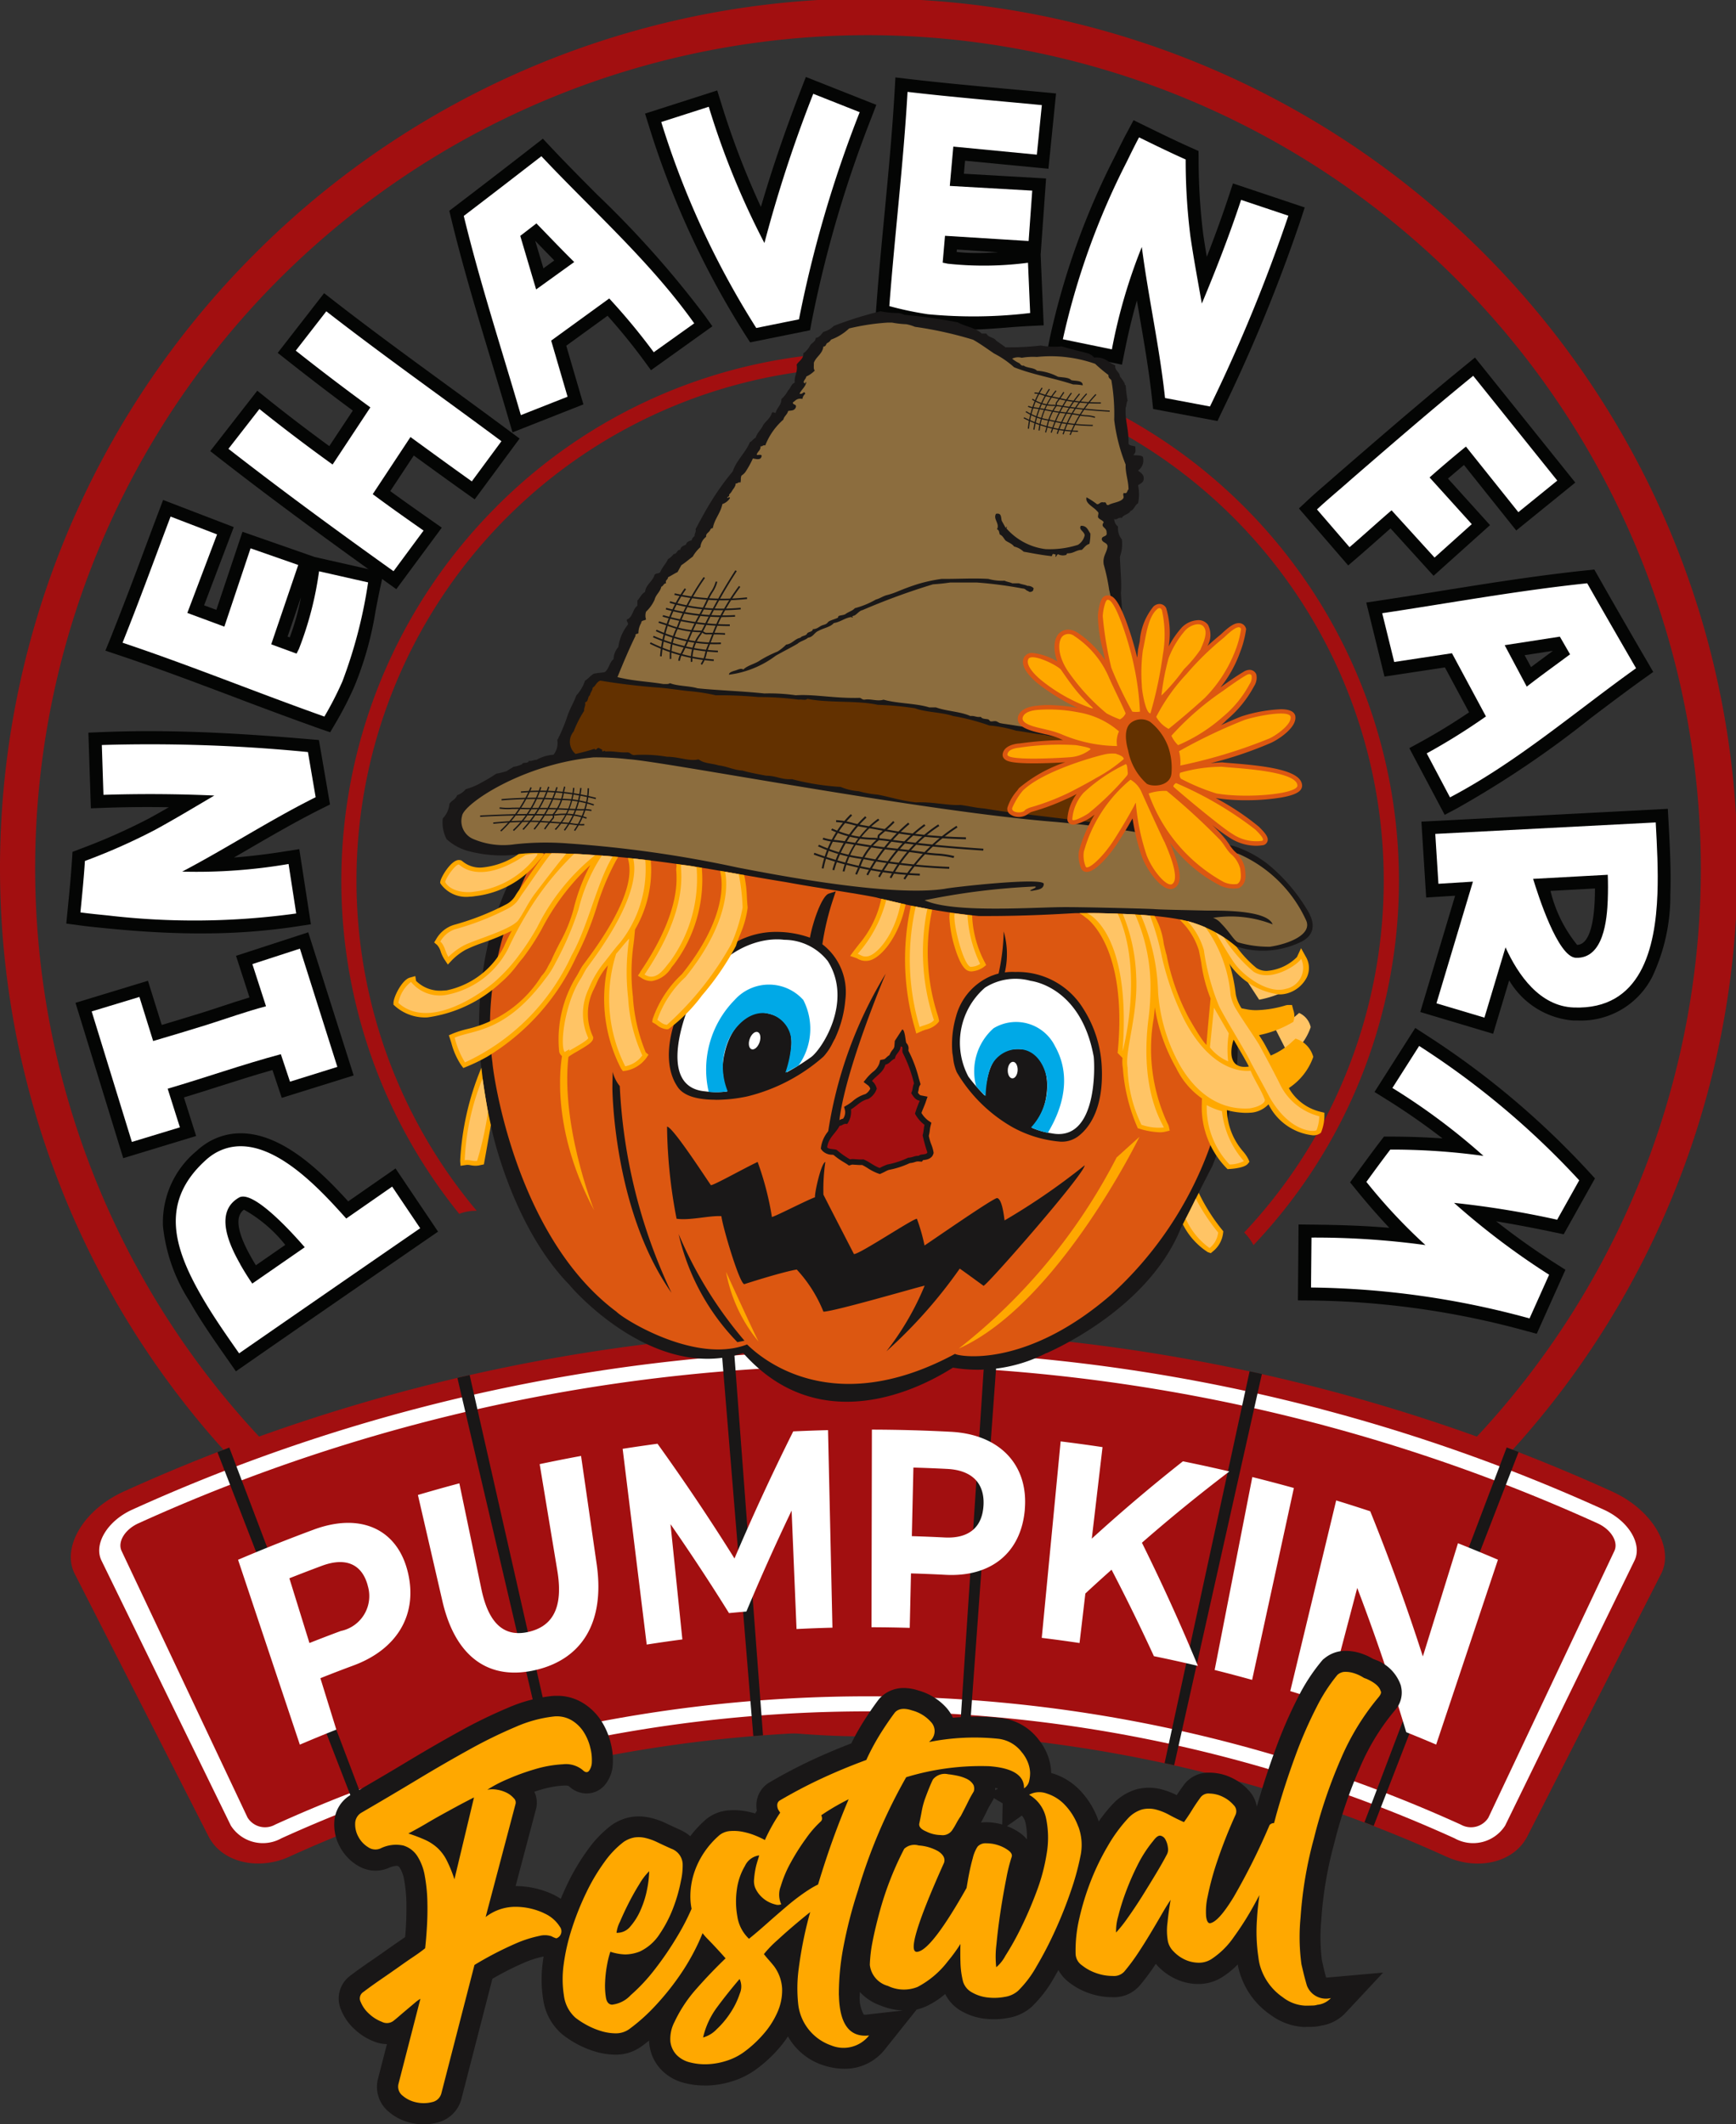 <?xml version="1.0" encoding="UTF-8"?> <svg xmlns="http://www.w3.org/2000/svg" viewBox="0 0 95.966 117.391"><rect x="0" y="0" width="95.966" height="117.391" fill="#333333" stroke="none"/><defs><clipPath id="a"><path fill="none" d="M0 0h95.966v117.391H0z"></path></clipPath><clipPath id="b"><path fill="none" d="M0 0h28.255v22.406H0z"></path></clipPath><clipPath id="c"><path fill="none" d="M0 0h46.761v10.466H0z"></path></clipPath></defs><g clip-path="url(#a)"><path fill="#a20f10" d="M47.983 95.966a47.983 47.983 0 0 1-33.929-81.912 47.983 47.983 0 1 1 67.858 67.858 47.669 47.669 0 0 1-33.929 14.054m0-94.023a46.04 46.04 0 1 0 46.04 46.04 46.092 46.092 0 0 0-46.04-46.04"></path><path fill="#040504" d="M12.632 75.203c-.7-1-1.5-2.131-2.163-3.3a9.409 9.409 0 0 1-1.461-4.148 5.119 5.119 0 0 1 1.858-4.144 3.859 3.859 0 0 1 .686-.51 3.5 3.5 0 0 1 1.754-.468c2.323 0 4.5 2.176 5.943 3.762l2.617-1.818 2.35 3.491-1.353.932c-3.028 2.086-6.16 4.244-9.237 6.382l-.585.406Zm.853-8.348c-.514.378-.375 1.27.414 2.655.081.142.163.28.246.417l1.624-1.126a7.7 7.7 0 0 0-2.284-1.946"></path><path fill="#fff" d="m19.142 67.343 2.537-1.763 1.549 2.3q-4.994 3.441-10.01 6.914c-.738-1.052-1.485-2.119-2.127-3.246-1.489-2.614-2.244-5.128.257-7.408a3.154 3.154 0 0 1 .558-.417c2.629-1.5 5.661 1.87 7.234 3.62m-5.864 2.524c.214.376.434.728.67 1.071l2.9-2.007c-.52-.6-2.822-3.208-3.633-2.746-1.4.8-.523 2.645.068 3.682"></path><path fill="#040504" d="m4.173 55.422 4.006-1.219.761 2.443c.757-.225 1.516-.458 2.255-.685.351-.11.714-.23 1.064-.346.5-.165 1.012-.334 1.533-.49l-.745-2.3 3.993-1.3 2.51 7.911-3.975 1.239-.514-1.539c-1.006.286-2.014.607-2.994.919-.621.2-1.257.4-1.9.595l.675 2.133-4.03 1.224Z"></path><path fill="#fff" d="m18.649 58.964-2.618.816-.506-1.518c-2.107.564-4.16 1.293-6.256 1.907l.676 2.135-2.655.807-2.222-7.214 2.639-.8.759 2.436c.982-.284 1.961-.585 2.939-.886 1.093-.344 2.175-.738 3.3-1.034l-.754-2.331 2.628-.854Z"></path><path fill="#040504" d="M11.107 51.587c-1.611 0-3.319-.092-5.221-.282-.512-.051-1.031-.1-1.537-.171l-.685-.092.068-.688c.093-.93.187-1.882.247-2.816l.029-.457.427-.165a33.334 33.334 0 0 0 3.791-1.679c.367-.2.738-.41 1.107-.623a66.269 66.269 0 0 0-3.592.033l-.718.026-.137-4.181.709-.03a63.86 63.86 0 0 1 2.628-.054c2.552 0 5.284.137 8.857.444l.55.047.613 3.561-.476.238c-1.377.688-2.736 1.478-4.051 2.241l-.781.453c.91-.07 1.872-.186 2.9-.351l.71-.113.641 4.152-.706.11a34.481 34.481 0 0 1-5.379.395"></path><path fill="#fff" d="M17.449 44.059c-2.523 1.26-4.883 2.8-7.377 4.112a30.044 30.044 0 0 0 5.88-.421l.423 2.735a41.011 41.011 0 0 1-10.418.108c-.5-.05-1.015-.1-1.512-.168.094-.946.189-1.892.249-2.842a33.619 33.619 0 0 0 3.872-1.717c1.1-.6 2.193-1.258 3.282-1.9a80.307 80.307 0 0 0-6.129-.038l-.09-2.754a89.364 89.364 0 0 1 11.394.389Z"></path><path fill="#040504" d="M17.693 40.279a242 242 0 0 1-4.725-1.747c-2.1-.792-4.266-1.61-6.421-2.331l-.72-.241.284-.7a214.55 214.55 0 0 0 1.89-4.931q.378-1.013.761-2.026l.254-.672 3.906 1.5-1.639 4.323.677.251 1.445-4.315 3.99 1.393 3.807.862-.153.695c-.109.5-.2.97-.288 1.426a18.5 18.5 0 0 1-1.181 4.194 19.2 19.2 0 0 1-1.028 2l-.3.511Zm-1.676-5.054a13.409 13.409 0 0 0 .62-2.217l-.74 2.173Z"></path><path fill="#fff" d="M18.921 37.676a18.429 18.429 0 0 1-.989 1.926c-3.741-1.326-7.406-2.826-11.158-4.082.93-2.311 1.773-4.64 2.656-6.971l2.569.986-1.643 4.339 2.046.758 1.449-4.328 2.635.92-1.493 4.385 1.4.514.133-.263a18.768 18.768 0 0 0 1.111-4.287l2.712.614a26.311 26.311 0 0 1-1.427 5.488"></path><path fill="#040504" d="M21.337 32.152c-2.545-1.821-5.885-4.237-9.151-6.781l-.564-.44 2.6-3.338.567.455c1.053.844 2.174 1.7 3.414 2.608l1.3-1.964a142.798 142.798 0 0 1-3.593-2.749l-.559-.44 2.565-3.3.565.439c2.039 1.586 4.164 3.136 6.219 4.636 1.133.826 2.3 1.681 3.451 2.534l.572.425-2.483 3.361-.574-.408c-.945-.673-1.88-1.351-2.792-2.015l-1.3 1.966c.715.523 1.45 1.04 2.248 1.6l.6.421-2.515 3.4Z"></path><path fill="#fff" d="M26.082 26.604c-1.147-.816-2.269-1.634-3.391-2.451l-2.086 3.157c.917.685 1.87 1.355 2.81 2.013l-1.66 2.246c-3.08-2.2-6.15-4.444-9.127-6.764l1.712-2.2a99.678 99.678 0 0 0 4.046 3.068l2.087-3.158a130.918 130.918 0 0 1-4.124-3.136l1.689-2.174c3.171 2.466 6.454 4.778 9.682 7.179Z"></path><path fill="#040504" d="M28.11 23.145c-.313-1.077-.644-2.172-.963-3.231-.767-2.542-1.561-5.171-2.2-7.81l-.11-.455.373-.283a546.766 546.766 0 0 0 4.286-3.3l.514-.4.446.474c.824.876 1.691 1.748 2.53 2.592a55.069 55.069 0 0 1 5.981 6.719l.414.582-3.394 2.427-.418-.57a32.935 32.935 0 0 0-1.984-2.438l-2.282 1.655.948 3.242-3.92 1.546Zm1.931-8.315.6-.436c-.294-.3-.585-.6-.87-.895l-.185-.192Z"></path><path fill="#fff" d="M36.139 19.467a34.879 34.879 0 0 0-2.461-2.971l-3.209 2.329.906 3.1-2.582 1.018c-1.065-3.657-2.254-7.292-3.156-11.009 1.43-1.088 2.868-2.2 4.291-3.3 2.863 3.043 6.022 5.825 8.449 9.236Zm-6.485-7.12-.894.69.877 2.96 2.106-1.516c-.707-.693-1.39-1.417-2.089-2.133"></path><path fill="#040504" d="M41.203 18.511A48.071 48.071 0 0 1 35.87 6.957l-.212-.678 3.99-1.28.215.689a45.667 45.667 0 0 0 2.2 5.749c.6-2.052 1.329-4.2 2.225-6.511l.26-.672 3.895 1.541-.252.661a65.609 65.609 0 0 0-3.323 11.322l-.088.474-3.312.67Z"></path><path fill="#fff" d="m44.164 17.649-2.358.477a47.339 47.339 0 0 1-5.252-11.382l2.627-.843a43.944 43.944 0 0 0 3.076 7.531 73.771 73.771 0 0 1 2.7-8.248L47.524 6.2a66.351 66.351 0 0 0-3.357 11.449"></path><path fill="#040504" d="M53.268 18.222a14.383 14.383 0 0 1-2.091-.149 19.177 19.177 0 0 1-2.2-.465l-.572-.154.044-.59c.126-1.679.287-3.377.444-5.019.212-2.232.432-4.539.562-6.807l.043-.759.755.089c1.749.205 3.531.369 5.254.528l2.155.2.716.069-.42 4.162-4.61-.444-.064.719 4.543.261-.3 4.216.168 3.9-.71.035c-.51.025-.989.061-1.453.1-.768.058-1.492.112-2.265.112m-.384-4.3a10.347 10.347 0 0 0 1.133.058c.386 0 .778-.017 1.171-.042l-2.289-.154Z"></path><path fill="#fff" d="M51.28 17.365a18.319 18.319 0 0 1-2.118-.448c.3-3.958.781-7.888 1.007-11.839 2.473.29 4.943.492 7.424.731l-.276 2.738-4.618-.445-.194 2.173 4.557.261-.2 2.784-4.622-.288-.129 1.484.288.059a18.773 18.773 0 0 0 4.428-.054l.12 2.778a26.284 26.284 0 0 1-5.67.066"></path><path fill="#040504" d="m63.745 22.603-.057-.529c-.165-1.53-.431-3.08-.689-4.579l-.152-.888c-.253.88-.479 1.824-.683 2.841l-.141.706-4.115-.846.142-.7a41.19 41.19 0 0 1 3.587-9.975c.21-.429.448-.916.7-1.381l.325-.61.631.309c.831.407 1.69.827 2.543 1.207l.418.186.006.458a33.27 33.27 0 0 0 .253 4.138c.06.414.127.833.2 1.253.464-1.194.868-2.31 1.22-3.374l.225-.682 3.967 1.328-.219.675a90.266 90.266 0 0 1-4.368 10.629l-.236.5Z"></path><path fill="#fff" d="M64.403 21.997c-.3-2.8-.92-5.552-1.284-8.348a30.03 30.03 0 0 0-1.654 5.658l-2.711-.557a41 41 0 0 1 3.529-9.8c.22-.45.448-.916.684-1.359.854.418 1.708.836 2.577 1.223a33.614 33.614 0 0 0 .259 4.227c.181 1.244.415 2.494.634 3.737.788-1.885 1.53-3.794 2.171-5.732l2.613.875a89.3 89.3 0 0 1-4.334 10.544Z"></path><path fill="#040504" d="M76.868 29.202c-.212.186-.423.373-.63.557-.382.339-.777.689-1.169 1.026l-.541.465-2.723-3.149.5-.47c.382-.355.783-.7 1.17-1.034.247-.212.5-.432.747-.65 2.078-1.8 4.425-3.832 6.755-5.731l.559-.456 5.546 6.91-3.265 2.648-2.89-3.621q-.45.375-.885.751l2.326 2.574-3.121 2.8Z"></path><path fill="#fff" d="M81.037 24.681a64.858 64.858 0 0 0-2.01 1.706l2.332 2.581-2.057 1.847-2.376-2.613c-.777.667-1.547 1.372-2.324 2.039l-1.8-2.087c.612-.57 1.269-1.108 1.905-1.674 2.217-1.92 4.449-3.851 6.731-5.711l4.649 5.792-2.152 1.745Z"></path><path fill="#040504" d="m77.907 41.346.621-.338a33.18 33.18 0 0 0 2.681-1.64l-1.335-2.483-3.34.506-1.007-4.091.776-.117c1.108-.166 2.236-.347 3.328-.522 2.623-.42 5.336-.854 8.037-1.136l.466-.049.231.407c.935 1.649 1.887 3.3 2.7 4.689l.326.563-.529.378c-.979.7-1.959 1.442-2.908 2.16a55.043 55.043 0 0 1-7.46 5.028l-.632.332Zm6.729-4.478c.336-.252.673-.5 1-.743l.214-.158-1.569.243Z"></path><path fill="#fff" d="M78.869 41.636a34.824 34.824 0 0 0 3.274-2.042l-1.878-3.492-3.193.483-.664-2.695c3.767-.566 7.528-1.257 11.333-1.654.887 1.563 1.8 3.137 2.7 4.695-3.4 2.43-6.579 5.188-10.285 7.137Zm7.924-5.473-.564-.978-3.051.472 1.221 2.29c.781-.608 1.59-1.188 2.393-1.784"></path><path fill="#040504" d="m78.512 55.93 1.927-6.427-1.6.1-.264-4.194 13.622-.709.039.713c.071 1.311.146 2.667.1 4.014a10.47 10.47 0 0 1-1 4.559 4.423 4.423 0 0 1-4.123 2.414h-.245a4.529 4.529 0 0 1-3.541-2.219l-.887 2.953Zm7.2-6.693a7.534 7.534 0 0 0 1.472 2.983c.727-.019.931-1.386.974-2.533.007-.193.011-.389.012-.585Z"></path><path fill="#fff" d="m79.407 55.449 2.016-6.724-1.907.119-.174-2.757 12.186-.634c.072 1.318.144 2.635.095 3.948-.113 3.006-.9 6.42-4.63 6.28-1.866-.07-3.065-1.776-3.768-3.324l-1.166 3.884Zm9.47-5.736c.017-.449.017-.916 0-1.367l-4.126.226c.262.858 1.361 4.324 2.363 4.362 1.538.058 1.723-2.115 1.764-3.221"></path><path fill="#040504" d="M84.365 73.556a46.691 46.691 0 0 0-11.9-1.683l-.716-.006.035-4.195.717.008c1.313.014 2.786.049 4.3.178a38.48 38.48 0 0 1-1.82-2.086l-.349-.428.333-.457c.428-.587.87-1.195 1.323-1.788l.216-.283h.356c1.021 0 1.976.038 2.882.1a37.409 37.409 0 0 0-3.147-2.185l-.613-.382 2.253-3.538.6.389a46.044 46.044 0 0 1 8.984 7.544l.351.382-1.729 3.088-.514-.107a76.118 76.118 0 0 0-3.218-.61 40.54 40.54 0 0 0 3.307 2.347l.521.332-1.586 3.537Z"></path><path fill="#fff" d="M72.499 68.396a45.111 45.111 0 0 1 6.3.415 30.443 30.443 0 0 1-3.265-3.492c.435-.6.87-1.195 1.321-1.785a36.9 36.9 0 0 1 5.151.348 35.606 35.606 0 0 0-5.034-3.754l1.479-2.322a45.3 45.3 0 0 1 8.848 7.426l-1.219 2.177a50.868 50.868 0 0 0-5.7-.931 41.124 41.124 0 0 0 5.255 3.972l-1.082 2.414a47.473 47.473 0 0 0-12.08-1.708Z"></path><path fill="#a20f10" d="M55.3 21.215a1.678 1.678 0 0 0 .01-.18 1.654 1.654 0 0 0-.176-.738 29.239 29.239 0 0 1 14.158 48.518 2.79 2.79 0 0 0-.514-.7 28.374 28.374 0 0 0-13.478-46.9M27.427 28.014a29.01 29.01 0 0 1 18.159-8.454 1.689 1.689 0 0 0-.4.878 28.377 28.377 0 0 0-18.835 46.477 2.558 2.558 0 0 0-.965.17 29.234 29.234 0 0 1 2.044-39.071M16.011 102.607c-1.734.785-3.727.334-4.475-1.1l-7.4-14.515c-.747-1.435.449-3.539 2.709-4.563a99.512 99.512 0 0 1 82.268 0c2.259 1.024 3.455 3.128 2.708 4.563l-7.4 14.515c-.748 1.438-2.741 1.89-4.475 1.1a77.345 77.345 0 0 0-63.944 0"></path><path fill="#fff" d="M15.553 101.598a2.1 2.1 0 0 1-2.793-.706L5.613 86.253c-.447-.9.306-2.19 1.694-2.819a98.4 98.4 0 0 1 81.351 0c1.388.63 2.141 1.916 1.694 2.819l-7.147 14.639a2.1 2.1 0 0 1-2.793.706 78.453 78.453 0 0 0-64.86 0"></path><path fill="#a20f10" d="M82.282 100.448a1.137 1.137 0 0 1-1.526.392 79.286 79.286 0 0 0-65.547 0 1.137 1.137 0 0 1-1.526-.393l-6.96-14.729c-.237-.5.176-1.188.927-1.529a97.571 97.571 0 0 1 80.664 0c.751.34 1.164 1.032.927 1.529l-6.96 14.729"></path><path fill="#191717" d="m20.539 100.718-.51.2-8.009-20.664.656-.252 7.863 20.719M30.866 97.606l-.527.121-5.055-21.577.678-.156 4.9 21.612M42.179 95.905l-.536.042-1.817-22.086.69-.054 1.663 22.1M53.59 95.89l-.537-.037 1.453-22.114.69.048-1.606 22.1M64.906 97.56l-.528-.116 4.7-21.658q.34.073.679.15L64.908 97.56M75.937 100.914l-.51-.2 7.863-20.719.657.252-8.01 20.663"></path><path fill="#ffc465" d="M68.914 54.188s.485.258 2.5-.238a.9.9 0 0 1 .031.609 5.668 5.668 0 0 1-1.838.692ZM70.515 56.89a6.146 6.146 0 0 0 1.3-.909 1.122 1.122 0 0 1 .64.785 3.1 3.1 0 0 1-1.2 1.58Z"></path><path fill="#1a1818" fill-rule="evenodd" d="M47.414 19.02c.164.356-.371.317-.527.523a6.059 6.059 0 0 0-.316.761c.07.206.243.319.369.476a9.175 9.175 0 0 0 1.212.1c.186.006.236.136.422.143.052.112.264.079.264.238a.526.526 0 0 1 .421.19 4.087 4.087 0 0 1 1.265.476c.3 0 .447.136.738.142.155.161.449.2.58.381a13.439 13.439 0 0 1 1.582.571 6.072 6.072 0 0 0 1.424.666c.1.211.329.306.527.428.118.195.38.26.58.381.067.162.292.18.316.381.472.177.7.573 1.107.809.092.092.119.241.211.333.212.11.354.284.58.381a3.153 3.153 0 0 0 .264.381.608.608 0 0 1 .316.285 2.7 2.7 0 0 1 .422.191c.2.063.122.1.158.333h-.211c-.007.2-.035.009-.106 0-.006-.09-.174-.033-.158-.143-.169-.022-.187-.181-.369-.19-.146-.217-.421-.318-.527-.571-.414-.324-.73-.737-1.107-1.094a7.366 7.366 0 0 0-1.318-.952c-.093-.265-.436-.3-.632-.476a5.481 5.481 0 0 1-.632-.475c-.6-.14-.92-.534-1.529-.666a2.02 2.02 0 0 0-.791-.285c-.2-.207-.519-.136-.633-.333a15.685 15.685 0 0 1-1.634-.571 6.7 6.7 0 0 1-1.476-.666 2.852 2.852 0 0 0-.9.048 2.281 2.281 0 0 1-1.16-.714c-.026-.15.1-.168.052-.333-.014-.125.019-.2.158-.191-.061-.056-.059-.168-.052-.285.34-.2.6-.476.949-.666ZM46.939 34.196c.01-.054.053-.026.053 0-.01.054-.053.026-.053 0M44.251 59.173c.061-.008.094.011.105.048a29.41 29.41 0 0 0-.474 3.425 12.48 12.48 0 0 1-.052 1.95c-.117-.069-.042-.311-.159-.38a5.434 5.434 0 0 0-.053-1.19c.092-.837.045-1.8.211-2.569.137-.367.092-.9.369-1.142-.015-.077.05-.082.053-.143"></path><path fill="#191717" fill-rule="evenodd" d="M72.194 50.174a9.65 9.65 0 0 0-2.112-2.419 6.166 6.166 0 0 0-1.885-1l-.935-.186-3.288-3.668-.8-1.875-.936-4.08-.275-4.182c.058-.478-.049-1.536-.053-2a2.021 2.021 0 0 0 .106-.951.972.972 0 0 1-.211-.713.53.53 0 0 1-.211-.428c.126.108.194-.1.422-.048.09-.188.383-.193.474-.381.212-.078.237-.325.422-.428a2.469 2.469 0 0 0 0-1c.142-.094.319-.156.316-.38s-.18-.313-.316-.428a.693.693 0 0 0 .264-.761c-.15-.117-.41-.059-.527-.1.157-.153.128-.211.105-.476-.137-.035-.31-.038-.369-.143.02-.808-.2-1.268-.158-2 .055-.109.034-.287.106-.381a8.6 8.6 0 0 1-.106-.856c-.041-.011-.061-.04-.053-.1a2.591 2.591 0 0 0-.264-.381c-.02-.267-.288-.31-.263-.619-.375-.153-.558-.48-1.16-.428a.763.763 0 0 0-.369-.238c-.47-.13-.965-.238-1.423-.38a4.338 4.338 0 0 1-1.16-.048 14.82 14.82 0 0 1-1.95.1c-.169-.133-.355-.25-.527-.38-.118-.179-.446-.169-.527-.381h-.263c-.317-.317-.906-.388-1.318-.619a28.5 28.5 0 0 0-2.956-.415 1.277 1.277 0 0 0-.316-.1 4.972 4.972 0 0 1-1-.1 21.09 21.09 0 0 0-2.583.809 1.262 1.262 0 0 1-.58.333c-.12.129-.2.3-.421.333-.014.225-.231.268-.317.428a1.249 1.249 0 0 1-.369.428c.008.324-.245.413-.369.619.074.432-.146.6-.106 1-.2.07-.224.305-.369.428a1.574 1.574 0 0 1-.369.475c0 .351-.251.471-.316.762-.144 0-.106-.08-.211 0-.079.293-.318.442-.474.666-.115.262-.336.426-.422.713-.139.049-.178.189-.316.238-.248.6-.736.986-.949 1.618a14.294 14.294 0 0 0-1.107 1.523c-.342.532-.64 1.1-.949 1.665.041.179-.064.228-.052.381-.061.071-.152.116-.158.238-.145.043-.29.087-.317.238-.136.068-.3.111-.316.286-.206 0-.164.232-.369.238a1.024 1.024 0 0 1-.316.285c-.112.264-.321.44-.422.714-.139.116-.178.027-.317.143-.1.389-.477.521-.527.952-.2.109-.274.324-.422.476v.286c-.273.182-.241.638-.579.761-.038.146.091.14.052.286a2.5 2.5 0 0 0-.527 1.237 1.066 1.066 0 0 0-.264.666c-.225.178-.25.535-.474.714-.167.048-.37.036-.632.1-.178.109-.294.275-.474.381a2.172 2.172 0 0 1-.475.809c-.159.428-.391.789-.527 1.237a9.436 9.436 0 0 1-.527 1.237 1.02 1.02 0 0 1-.211.809 2.183 2.183 0 0 0-.949.285c-.17-.01-.223.085-.422.048 0 .178-.331.05-.369.191a1.6 1.6 0 0 1-.475.142c-.113.088-.259.146-.369.238a4.881 4.881 0 0 1-.58.143 9.212 9.212 0 0 1-.791.476 3.636 3.636 0 0 1-.9.38 1 1 0 0 1-.475.333c-.067.225-.309.292-.422.476a1.318 1.318 0 0 1-.369.808 1.989 1.989 0 0 0 .211 1.142 2.871 2.871 0 0 0 1.206.661 7.327 7.327 0 0 0 3.178.124s-4.192 5.435-1.907 15.172c0 .025 1.121 5.425 4.323 8.686-.028 0 4.581 5.426 9.595 3.758 4.84 5.45 11.284.97 11.6.809a8.249 8.249 0 0 0 5.166-.809l.009.009c.09-.058 5.567-2.337 7.417-6.9 0 0 1.546-3.09 1.729-3.407 0 0 2.069-4.864 1.21-8.613l-.7-3.828.614.227.737.184a4.81 4.81 0 0 0 2.9-.322c1.35-.545.628-1.647.425-1.958"></path><g clip-path="url(#b)" opacity=".5" transform="translate(34.129 17.828)"><path fill="#ffc465" fill-rule="evenodd" d="M27.185 14.77a10.783 10.783 0 0 0-.3-1.4c-.074-.463.172-.638.211-1-.006-.217-.277-.194-.317-.381-.025-.229.322-.122.264-.381.017-.309-.368-.279-.158-.571-.067-.129-.255-.15-.317-.285 0-.207.08-.219-.053-.333-.187-.234-.679-.425-.58-.761a4.357 4.357 0 0 1 .58.381c.164.005.15-.15.369-.1.2-.05.083.178.263.143.238-.134.609-.148.791-.333.113-.131-.031-.2.053-.333.227.062.167-.135.263-.191 0-.5-.173-.859-.158-1.379a9.737 9.737 0 0 1-.632-2.474 10.806 10.806 0 0 0-.158-2.189c-.067-.083-.178-.125-.158-.285a8.239 8.239 0 0 1-.738-.619 7.41 7.41 0 0 0-3.216-.38 3.633 3.633 0 0 0-.843.047.734.734 0 0 0-.527.048 1.6 1.6 0 0 0 .369.238c.087.036.12.181.263.142.189.147.583.109.738.286a2.947 2.947 0 0 1 1.16.333c.265.046.6.029.738.19.253.057.637 0 .633.286a2.683 2.683 0 0 0-.527-.048c-1.053-.35-2.272-.55-3.268-.952a5.191 5.191 0 0 0-1.107-.761c-.382-.258-.749-.529-1.16-.761a21.206 21.206 0 0 0-3.215-.713 2.4 2.4 0 0 0-.475-.143 5.364 5.364 0 0 1-.844-.1 12.384 12.384 0 0 0-2.319.333 2.9 2.9 0 0 1-1 .618.453.453 0 0 1-.211.19c-.079.056-.062.2-.211.19-.05.415-.4.555-.527.9.011.149-.036.349.053.428a1.534 1.534 0 0 1-.474.333c-.006.142-.276.317-.053.381 0-.051.025-.121.053-.048-.061.262-.272.389-.369.618.2.05.24-.206.316 0a.462.462 0 0 0-.158.286c-.312-.059-.377.1-.527.19-.02.161.233.075.158.286-.093.194-.246.152-.422.191-.046.2-.218.279-.263.476a3.655 3.655 0 0 0-1 1.427c-.149-.039-.137.067-.263.048.015.236-.178.284-.211.476.1.021.318-.065.264.1-.055.195-.279.13-.474.095a5.448 5.448 0 0 1-.422.761.938.938 0 0 1-.211.19c-.06.186-.011.176-.053.38-.149-.039-.137.067-.263.048-.013.194-.136.289-.211.428a.829.829 0 0 1-.158.19c.069.119-.209.149-.053.191 0-.048.092-.06.105 0a.774.774 0 0 1-.422.333c-.1.512-.434.814-.527 1.332-.149-.007-.132.135-.211.191-.067.083-.178.125-.158.286a.8.8 0 0 0-.317.571 2.04 2.04 0 0 0-.422.523c-.213.157-.408.33-.632.476l-.211.381c-.186.085-.344.2-.527.285.005.148-.166.136-.106.333-.148.009-.144.155-.264.19-.061.294-.3.425-.369.714a2.079 2.079 0 0 1-.474.666.677.677 0 0 0 0 .428c-.076.074-.275.038-.264.19a1.1 1.1 0 0 0-.158.571c-.049.051-.194.015-.158.143-.3.6-.695 1.526-1 2.284.946.23 1.6.229 2.53.38.14 0 .3.018.369-.048.423.173 1.067.147 1.529.285 1.042.111 2.5.158 3.69.286a10.283 10.283 0 0 1 1.74.1c1.014-.07 2.147.183 3.532.143.1.02.133.1.263.1.347-.064.706.11 1.055 0 .759.219 1.787.195 2.53.428h.369c.575.211 1.363.229 1.9.476.241-.027.328.084.58.047.08.133.277.1.422.143.02.006.078.088.106.1.1.026.189-.025.316 0 .054.01.157.084.211.1.119.026.244.045.377.062l1.384.218 4.082-.362 1.271-1.751-.667-3.743Z"></path></g><path fill="#633100" fill-rule="evenodd" d="M57.799 40.619c-.57-.056-1.082-.166-1.634-.238a7.266 7.266 0 0 0-1.476-.286 12.11 12.11 0 0 0-2-.523c-.625-.213-1.5-.2-2.108-.428a17.2 17.2 0 0 0-2.056-.191c-1.142-.253-2.747-.09-3.9-.333-.056.108-.331.018-.474.048a16.535 16.535 0 0 0-2.214-.143 23.552 23.552 0 0 0-2.372-.1 10.646 10.646 0 0 0-1.581-.238c-.547-.066-1.088-.15-1.634-.19a35.694 35.694 0 0 1-3.163-.381.386.386 0 0 0-.158.1c-.094.09-.142.22-.263.286-.017.175-.13.263-.159.428-.136.083-.064.354-.263.381.041.212-.071.286-.053.476a5.959 5.959 0 0 0-.58 1.142.873.873 0 0 0 .105 1.237 10.506 10.506 0 0 0 1.054-.285c.052.146.141-.055.211-.048.078.025.133.07.211.1-.047.221.174-.032.158.1.463-.037.766.07 1.213.048.216-.005.211.19.474.143a7.856 7.856 0 0 1 1.739.1c.672 0 1.228.27 1.74.143.336.246.677.2 1.107.333.484.055.809.253 1.318.286.414.119.866.2 1.318.285.549 0 .838.228 1.424.191a13.721 13.721 0 0 0 2.689.428 3.1 3.1 0 0 0 1 .238 5.624 5.624 0 0 0 1.054.19c.708.138 1.339.346 2.108.428.956-.043 1.713.179 2.478.143.432.054.81.157 1.265.19.228.031.794.134 1.343.2l4.9.593c.176-.111.294-1.987.473-2.142.246-.171 1.159-1.718-1.84-2.4-.306-.041-.927-.209-1.454-.3"></path><g clip-path="url(#c)" opacity=".5" transform="translate(25.495 41.856)"><path fill="#ffc465" fill-rule="evenodd" d="M42.956 5.328a7.334 7.334 0 0 1 3.743 3.664c.38.793-.957 1.325-2 1.475a6.08 6.08 0 0 1-1.739-.238c-.233-.085-.453-.546-.949-1.047a1.053 1.053 0 0 0-.445-.313 6.347 6.347 0 0 1 3.291.361c-.321-.846-3.185-.752-3.7-.763-1.884-.041-2.651-.059-2.888-.083-1.016-.041-4.039-.113-5.009-.106-1.771.013-6.086.333-7.644-.38a38.126 38.126 0 0 1 6.115-.761c.181.076-.565.253-.158.238.284-.061.625-.07.633-.381-.037-.385-5.058.182-5.454.268-3.048.481-9.759-.845-11.468-1.172a65.465 65.465 0 0 0-9.383-1.332 15.7 15.7 0 0 0-2.952.047 4.239 4.239 0 0 1-2.267-.286 1.074 1.074 0 0 1-.633-1.284C.132 2.58 3.37.381 7.324 0a15.728 15.728 0 0 1 1.9.1c2.128.147 16.245 2.887 23.652 3.471a61.861 61.861 0 0 1 10.086 1.761"></path></g><path fill="#dc5711" fill-rule="evenodd" d="M66.836 63.505a20.362 20.362 0 0 1-5.4 8.037c-4.728 4.1-8.418 3.427-8.645 3.283-7.009 3.778-10.96-.005-11.492-.523-2.817 1.095-6.794-1.37-7.222-1.808-5.58-4.164-6.813-13.142-6.853-13.749-.829-6.155 2.381-11.252 2.4-11.568 0 0 3.7-.254 11.305 1.149.315.049 1.32.234 2.531.428 1.742.324 3.769.6 4.959.841a37.432 37.432 0 0 0 5.684 1.03c3.062.019 5.334-.178 5.435-.159 0 0 4.709-.08 6.529.567 0 0 2.265 5.588 1.76 8.308a20.714 20.714 0 0 1-.991 4.163"></path><path fill="#ffa800" fill-rule="evenodd" d="M50.06 49.983c-.337 1.732-1.371 3.031-2.085 3.116a.992.992 0 0 1-.125.008.894.894 0 0 1-.443-.122.716.716 0 0 0-.093-.043l-.318-.11.188-.257c.1-.132.2-.258.291-.379a5.687 5.687 0 0 0 1.225-2.439l.023-.088s1.026.251 1.338.313"></path><path fill="#ffc465" fill-rule="evenodd" d="M48.99 49.738a7.1 7.1 0 0 1-1.578 2.977c.165.057.262.176.527.142.525-.062 1.521-1.191 1.849-2.934-.3-.063-.749-.172-.8-.185"></path><path fill="#ffa800" fill-rule="evenodd" d="M51.529 50.278a11.329 11.329 0 0 0 .287 5.763 2.982 2.982 0 0 1 .083.3l.017.1-.063.082a1.278 1.278 0 0 1-.658.376 2.897 2.897 0 0 0-.237.085l-.307.136-.08-.3a13.646 13.646 0 0 1-.219-6.746l.005-.02s.976.185 1.172.227"></path><path fill="#ffc465" fill-rule="evenodd" d="M50.624 50.104a13.12 13.12 0 0 0 .213 6.655c.271-.12.625-.165.791-.38a11.883 11.883 0 0 1-.364-6.152c-.17-.025-.414-.076-.64-.122"></path><path fill="#ffa800" fill-rule="evenodd" d="M53.692 53.686a.434.434 0 0 1-.178-.035c-.107-.043-.409-.187-.76-1.379a6.71 6.71 0 0 1-.273-1.6l.023-.233s.882.123.919.12l.319.035.006.171a5.98 5.98 0 0 0 .685 2.405l.081.166-.15.12a1.347 1.347 0 0 1-.671.232"></path><path fill="#ffc465" fill-rule="evenodd" d="M53.633 53.431a.9.9 0 0 0 .55-.16 7.03 7.03 0 0 1-.7-2.705c-.316-.036-.5-.059-.712-.088-.11.525.465 2.791.865 2.953"></path><path fill="#ffa800" fill-rule="evenodd" d="M67.771 64.525a4.822 4.822 0 0 1-1.338-3.447l.01-.4.39.178.163.077a2.7 2.7 0 0 0 .621.236l.207.046v.193a3.673 3.673 0 0 0 .916 2.254 2.011 2.011 0 0 1 .28.424l.048.122-.084.105c-.164.205-.692.272-.992.292l-.133.009ZM66.268 65.923l.086.181a10.356 10.356 0 0 0 1.206 1.866l.064.078-.012.1a1.524 1.524 0 0 1-.558 1.009l-.122.1-.158-.051a3.924 3.924 0 0 1-1.387-1.543l.419-.824Z"></path><path fill="#ffc465" fill-rule="evenodd" d="M65.548 67.356a4 4 0 0 0 1.318 1.618 1.281 1.281 0 0 0 .474-.856 11.149 11.149 0 0 1-1.238-1.875c-.329.7-.554 1.114-.554 1.114"></path><path fill="#1a1818" fill-rule="evenodd" d="M59.749 29.058c.345-.01.392.249.527.428a2.587 2.587 0 0 1-.053.571c-.2.059-.288.216-.421.333-.327.006-.441.2-.791.191-.057.011-.035.094-.105.095a.579.579 0 0 1-.421-.048.338.338 0 0 0-.106.143c-.11-.014.078-.129-.105-.143-.171-.059-.04.154-.211.1-.534-.057-1.1-.174-1.476-.238a1.144 1.144 0 0 0-.527-.285c-.11-.155-.316-.222-.475-.333-.1-.118-.159-.268-.316-.333-.041-.106-.03-.258-.158-.285.177-.315-.227-.56-.053-.857.317-.064.27.2.316.381.069.128.142.253.211.381.045.008.05-.019.053-.048.076.021-.005.042 0 .095a3.433 3.433 0 0 0 2.161 1.142 5.129 5.129 0 0 0 1.793-.238.841.841 0 0 0 .369-.523c-.011-.214-.356-.321-.211-.524M40.297 37.289c-.013-.14.249-.2.369-.237.142-.047.309-.139.422-.048.242-.241.672-.313.949-.523a6.94 6.94 0 0 1 .949-.475 2.776 2.776 0 0 0 .474-.381c.349-.05.461-.313.791-.381.077-.121.32-.092.369-.238.079-.1.3-.076.316-.238.209.007.33-.121.474-.19.081-.039.189-.055.264-.1s.1-.112.158-.142c.148-.079.316-.116.475-.191.024-.011.033-.086.053-.1.1-.043.241-.038.369-.1.156-.128.4-.181.527-.333a4.65 4.65 0 0 0 1.159-.476c.219-.057.369-.174.58-.238a4.048 4.048 0 0 0 .58-.19c.376-.157.752-.3 1.16-.428a8.672 8.672 0 0 1 1.318-.286c.961.008 1.671-.052 2.583 0a2.789 2.789 0 0 0 .9.1c.123.064.3.081.422.143h.369c.144.06.338.075.474.143.168-.021.415.129.317.19.037.118-.225.2-.264.1-.137-.019-.159-.142-.316-.143a22.372 22.372 0 0 0-2.531-.333h-1.484a12.18 12.18 0 0 1-.949.1 37.058 37.058 0 0 0-3.9 1.427c-.147.022-.27.192-.421.286-.039.024-.216.05-.106.095-.023.07-.046 0-.105 0-.369.064-.577.272-.949.333-.19.225-.574.274-.843.428-.232.092-.291.34-.58.38-.159.142-.425.188-.58.333-.394.231-.815.437-1.212.666a5.432 5.432 0 0 1-2.583 1.046M55.111 66.211c.279.033.384.951.421 1.237a36.635 36.635 0 0 0 4.428-3.045c-.011.481-5.3 6.526-5.588 6.66-.5-.365-1.137-.83-1.318-.951A26.753 26.753 0 0 1 49 74.682a15.365 15.365 0 0 0 2.114-3.628c-.413.086-4.925 1.409-5.594 1.439a7.559 7.559 0 0 0-1.476-2.331c-.88.157-2.743.759-2.9.809-.275-.037-1.214-3.231-1.265-3.758-.684-.041-1.721.249-2.478.143a28.181 28.181 0 0 1-.527-5.09c.3-.014 2.137 2.829 2.425 3.235.175 0 1.82-.926 2.583-1.285a16.531 16.531 0 0 1 .79 3.045c.327-.1 1.86-.9 2.385-1.095-.054-.126.325-1.885.568-1.95a10.549 10.549 0 0 0-.106 1.808c.279.557 1.408 2.742 1.687 3.283.283.033 3.206-1.928 3.479-1.951a9.861 9.861 0 0 1 .422 1.475c.076-.031 3.739-2.588 4.007-2.617"></path><path fill="#191717" fill-rule="evenodd" d="M48.498 64.836a2.813 2.813 0 0 1-.532-.277 3.029 3.029 0 0 0-.3-.171h-.08c-.1 0-.2-.007-.286-.014-.061 0-.12-.009-.163-.009a.258.258 0 0 0-.04 0l-.166.05-.137-.094-.165-.1a4.053 4.053 0 0 1-.554-.394l-.079-.009a.742.742 0 0 1-.549-.234l-.072-.1.015-.115a1.763 1.763 0 0 1 .461-.921 2.048 2.048 0 0 0 .252-.359l.089-.179h.2l.017-.009a.761.761 0 0 1 .2-.077.624.624 0 0 0 .106-.441l-.053-.212.2-.117a2.246 2.246 0 0 0 .268-.192 1.9 1.9 0 0 1 .718-.4.7.7 0 0 0 .261-.295.4.4 0 0 0-.123-.182l-.248-.186.191-.235a2.7 2.7 0 0 1 .311-.311 1.018 1.018 0 0 0 .369-.481l.05-.191.212-.041c.031-.006.058-.029.122-.089a1.269 1.269 0 0 1 .178-.144 1.126 1.126 0 0 1 .171-.288.357.357 0 0 0 .1-.2l.022-.292.41-.631c.164 0 .178.7.234.753a.419.419 0 0 1 .114.354.719.719 0 0 0 0 .075 7.011 7.011 0 0 1 .569 1.512l.063.216.034.117-.062.107a.725.725 0 0 0-.039.158 1.569 1.569 0 0 1-.044.2c.068.1.107.138.168.15l.364.072-.11.322c-.035.1-.082.213-.127.32a4.347 4.347 0 0 0-.1.256 1.429 1.429 0 0 0 .375.421l.174.122-.051.193a1.818 1.818 0 0 0-.036.22 2.152 2.152 0 0 1-.055.307 2.539 2.539 0 0 0 .14.486 2.083 2.083 0 0 1 .117.4l.009.065-.021.063c-.093.275-.4.311-.528.327h-.032l-.066.09-.2-.013h-.023a.524.524 0 0 0-.159.032 1.308 1.308 0 0 1-.289.061 4.863 4.863 0 0 1-1.16.375 1.372 1.372 0 0 0-.2.09c-.049.025-.1.052-.157.077l-.138.062Z"></path><path fill="#a20f10" fill-rule="evenodd" d="M49.47 58.507c-.215.076-.281.286-.527.333-.111.423-.492.6-.738.9a.781.781 0 0 1 .263.428 1.021 1.021 0 0 1-.475.571c-.423.095-.626.386-.949.571a1.2 1.2 0 0 1-.211.809c-.22-.04-.249.092-.422.1-.207.416-.615.65-.685 1.189.093.123.367.081.527.143a4.679 4.679 0 0 0 .738.523c.165-.049.442.029.738 0 .33.131.558.352.9.476a3.091 3.091 0 0 1 .422-.191 4.694 4.694 0 0 0 1.16-.38c.228 0 .334-.11.58-.1.091-.124.421-.032.474-.19a8.914 8.914 0 0 1-.263-.951c.059-.168.058-.392.105-.571a1.891 1.891 0 0 1-.527-.619 6.471 6.471 0 0 1 .264-.713c-.26-.051-.36-.246-.475-.428.094-.137.073-.378.158-.524a7.574 7.574 0 0 0-.632-1.712c-.042-.193.056-.332-.106-.333-.022.3-.276.385-.316.666"></path><path fill="#dc5711" fill-rule="evenodd" d="M64.705 49.133c-.553 0-1.292-1.032-1.578-1.773a11.942 11.942 0 0 1-.52-2.128c-.293.513-.528.9-.83 1.364-.416.639-1.211 1.591-1.694 1.591a.343.343 0 0 1-.327-.2v-.015a1.824 1.824 0 0 1-.117-.9v-.022l.006-.021a8.163 8.163 0 0 1 .862-2.005 4.574 4.574 0 0 1-.167.121 2.557 2.557 0 0 1-.993.433.359.359 0 0 1-.249-.088.278.278 0 0 1-.093-.21v-.014a2.572 2.572 0 0 1 .511-1.382c-.212.11-.393.2-.49.241l-.141.061a12.108 12.108 0 0 1-1.791.665.8.8 0 0 0-.222.1.852.852 0 0 1-1.083.014.383.383 0 0 1-.1-.327 2.611 2.611 0 0 1 .539-.941l.081-.113.013-.019.017-.016a7.832 7.832 0 0 1 2.546-1.421c-.4.025-1.087.059-1.74.059-1.262 0-1.5-.125-1.62-.242a.306.306 0 0 1-.1-.242c.018-.195.155-.526.87-.611h.007c.045 0 .121-.013.222-.025a19.284 19.284 0 0 1 2.191-.165h.056a4.01 4.01 0 0 1-.234-.1 5.181 5.181 0 0 0-.743-.223h-.01c-.061-.016-.132-.032-.211-.051-.566-.131-1.421-.33-1.3-.9v-.012c.094-.352.457-.559 1.078-.616a5.149 5.149 0 0 1 .606-.034 10.01 10.01 0 0 1 1.613.158 11.569 11.569 0 0 1-2.208-1.356l-.007-.006c-.384-.318-.992-.926-.751-1.423a.491.491 0 0 1 .486-.25 3.313 3.313 0 0 1 1.364.475c-.3-.782-.143-1.386.144-1.607a.715.715 0 0 1 .453-.158.915.915 0 0 1 .493.153h.006a5.537 5.537 0 0 1 1.54 1.53 17.3 17.3 0 0 0-.127-.572 7.919 7.919 0 0 1-.271-1.854v-.011a3.153 3.153 0 0 1 .1-.636c.047-.172.133-.489.409-.5h.048c.232 0 .522.115 1.028 1.488a18.287 18.287 0 0 1 .59 1.958c0-.023 0-.047.007-.071l.032-.338v-.03c.033-.149.064-.309.1-.479a3.428 3.428 0 0 1 .77-1.933h.006a.491.491 0 0 1 .316-.125.417.417 0 0 1 .367.226 4.805 4.805 0 0 1 .142 2.121 4.971 4.971 0 0 1 .74-1.065 1.348 1.348 0 0 1 .882-.388.65.65 0 0 1 .551.263 1.221 1.221 0 0 1-.032 1.165c.285-.259.547-.483.721-.623l.036-.033c.357-.332.676-.607.971-.607a.4.4 0 0 1 .39.263l.021.054-.008.057a5.524 5.524 0 0 1-.327 1.232 6.736 6.736 0 0 1-1.084 1.945l.053-.038c.276-.2.79-.567 1.2-.808a.667.667 0 0 1 .344-.122.4.4 0 0 1 .364.209l.015.027.008.029a.865.865 0 0 1-.129.643 6.354 6.354 0 0 1-1.52 1.864 3.384 3.384 0 0 1-.3.283c.478-.214.9-.4 1.148-.49a8.256 8.256 0 0 1 2.155-.388c.475 0 .745.126.8.374v.02c.092.644-1.031 1.339-1.4 1.486a21.217 21.217 0 0 1-3.282 1.1c.263-.021.482-.036.6-.042h.058c.079.011.248.024.462.041 1.9.149 3.933.38 3.935 1.25v.018c-.023.3-.369.489-1.121.626a11.793 11.793 0 0 1-1.983.155 10.235 10.235 0 0 1-1.673-.122 14.165 14.165 0 0 1 2.389 1.586c.361.358.536.58.48.793a.325.325 0 0 1-.219.221l-.022.007h-.024a2.24 2.24 0 0 1-.378.032 2.727 2.727 0 0 1-1.462-.451 11.03 11.03 0 0 1-.95-.691 9.119 9.119 0 0 1 .637.67 3.707 3.707 0 0 1 .291.388 2.579 2.579 0 0 0 .278.361l.046.046a1.714 1.714 0 0 1 .544.879v.008l.007.051c.047.368.1.785-.271 1.039l-.059.04-.073.008a2.224 2.224 0 0 1-.254.016 1.681 1.681 0 0 1-.618-.127h-.016a7.982 7.982 0 0 1-2.861-2.416l.017.041c.592 1.4.681 2.127.3 2.431a.444.444 0 0 1-.288.1"></path><path fill="#ffa800" fill-rule="evenodd" d="M62.648 36.623c-.242-1.137-1.012-3.563-1.424-3.473-.111-.013-.247.538-.264.9a18.909 18.909 0 0 0 .474 2.854 20.635 20.635 0 0 0 1.16 2.426 1.275 1.275 0 0 0 .422 0 15.358 15.358 0 0 0-.369-2.712m1.634-.428a6.254 6.254 0 0 0-.052-2.474c-.043-.074-.111-.174-.264-.048-.526.461-.618 1.527-.789 2.284a9.41 9.41 0 0 0-.054 1.95c-.014.139.186 1.513.474 1.523a22.31 22.31 0 0 0 .686-3.235m1.265-1.38a5.115 5.115 0 0 0-.949 1.57 13.366 13.366 0 0 0-.394 2.06 11.222 11.222 0 0 0 1.25-1.46 7.352 7.352 0 0 0 .908-1.082c.071-.2.456-.9.188-1.244-.214-.309-.762-.093-1 .156m2.109.428a15.693 15.693 0 0 0-2.056 2 10.417 10.417 0 0 0-1.687 2.379 1.664 1.664 0 0 0 .686.666 43.662 43.662 0 0 0 2-1.713 7.586 7.586 0 0 0 1.687-2.617 5.33 5.33 0 0 0 .316-1.19c-.12-.317-.685.232-.949.476m-6.379 2.141a5.186 5.186 0 0 0-1.9-2.236.508.508 0 0 0-.607-.01c-.283.212-.4 1.089.4 2.15a11.374 11.374 0 0 0 2 2.141 5.555 5.555 0 0 0 .738.333.7.7 0 0 0 .317-.333c-.218-.525-.7-1.464-.949-2.046m-3.743.19a9.319 9.319 0 0 0 2.794 1.57c.056 0 .147.031.052-.048a9.765 9.765 0 0 1-.79-.809c-.365-.434-.645-.846-.949-1.285-.289-.285-1.62-.919-1.792-.571-.157.324.309.83.685 1.142m11.334-.238c-.447.262-1.034.691-1.265.856a15.762 15.762 0 0 0-2.846 2.474 1.67 1.67 0 0 0 .369.523 9.171 9.171 0 0 0 2.478-1.57 6.1 6.1 0 0 0 1.476-1.808.64.64 0 0 0 .106-.476c-.058-.1-.17-.089-.317 0m-9.225 2.046a8.4 8.4 0 0 0-2.267-.143c-.316.029-.758.109-.843.428-.085.4.891.555 1.318.666a5.476 5.476 0 0 1 .791.238 8.009 8.009 0 0 0 3.11.666 1.368 1.368 0 0 1 .105-.809 4.584 4.584 0 0 0-2.214-1.047m9.12.428a29.221 29.221 0 0 0-3.585 1.713 2.537 2.537 0 0 1 .071.793 28.058 28.058 0 0 0 4.832-1.459c.32-.107 1.332-.774 1.265-1.237-.1-.41-2.031-.009-2.583.19m-9.278 1.379a15.075 15.075 0 0 0-3.163.143c-.178.021-.606.088-.633.38-.025.359 2.963.185 3.48.143a2.049 2.049 0 0 0 1.107-.428c.05-.066-.224-.143-.791-.238m2.214.476a1.912 1.912 0 0 0-.685.048c-.627.143-3.414.939-4.481 2a3.934 3.934 0 0 0-.58.952c-.053.3.633.3.713.106a1.237 1.237 0 0 1 .341-.153 12.785 12.785 0 0 0 1.9-.714c.3-.127 1.489-.771 1.687-.9a8.273 8.273 0 0 0 1.529-1.047c-.018-.17-.336-.252-.422-.286m-1.793 2.141a2.465 2.465 0 0 0-.632 1.475c0 .171.615-.138.9-.333a16.073 16.073 0 0 0 2.056-2c.073-.09.131-.135.106-.285-.008-.049-.016-.43-.106-.428a9.276 9.276 0 0 0-2.32 1.57m7.644-1.427a8.343 8.343 0 0 0-2.32.333.307.307 0 0 0 .053.333 11.57 11.57 0 0 0 1.951.809c1.619.285 4.444.045 4.481-.428 0-.855-3.62-.972-4.165-1.047m-7.644 4.71a1.6 1.6 0 0 0 .106.809c.092.22.879-.429 1.529-1.427a28.66 28.66 0 0 0 1.107-1.856c.032-.051.083-.179.135-.248a12.207 12.207 0 0 0 .6 2.912c.339.877 1.152 1.8 1.424 1.57.465-.36-.365-2.122-.422-2.283-.111-.185-1.073-2.3-1.318-2.855a1.479 1.479 0 0 0-.58-.619 7.892 7.892 0 0 0-2.583 4m9.489-1.237a19.761 19.761 0 0 0-4.376-2.569c-.053 0-.172.118-.158.19.272.263 2.672 2.273 3.268 2.617a2.348 2.348 0 0 0 1.634.381c.176-.06-.133-.385-.369-.619m-.843 2.141a1.6 1.6 0 0 0-.527-.809c-.251-.264-.328-.472-.58-.761a36.649 36.649 0 0 0-2.952-2.712 2.766 2.766 0 0 0-1 .143 9 9 0 0 0 4.165 4.9 1.35 1.35 0 0 0 .738.1c.257-.175.2-.505.159-.856"></path><path fill="#633100" fill-rule="evenodd" d="M62.365 41.478a3.251 3.251 0 0 0 1.036 1.843c.376.195 1.281.113 1.356-.561a3.623 3.623 0 0 0-.158-1.427 3.146 3.146 0 0 0-1.019-1.438.935.935 0 0 0-1.03.027c-.432.3-.33 1.049-.186 1.557"></path><path fill="#191717" fill-rule="evenodd" d="M39.551 60.778c-1.109 0-1.822-.253-2.121-.753-.39-.591-.879-1.951.2-4.441a7.834 7.834 0 0 1 2.209-2.92 4.6 4.6 0 0 1 3.116-1.162 5.531 5.531 0 0 1 1.818.32c.177-.947.669-2.312 1.043-2.435l.386-.126-.119.355a14.755 14.755 0 0 0-.623 2.57 3.329 3.329 0 0 1 1.272 3.051 6.271 6.271 0 0 1-.552 2.108v.013c-.059.1-.105.189-.15.277a3.194 3.194 0 0 1-.5.75l-.008.009a9.942 9.942 0 0 1-4.21 2.2 8.428 8.428 0 0 1-1.749.189"></path><path fill="#191717" fill-rule="evenodd" d="M39.98 52.798a4.64 4.64 0 0 1 4.955-.713 5.24 5.24 0 0 1 .949-2.522 13.419 13.419 0 0 0-.632 2.712c2.224 1.584.923 4.62.738 5a4.631 4.631 0 0 1-.633 1 9.673 9.673 0 0 1-4.112 2.141c-.575.141-3.058.5-3.637-.476-.217-.328-.95-1.6.211-4.282a7.744 7.744 0 0 1 2.161-2.855"></path><path fill="#fff" fill-rule="evenodd" d="M41.994 57.586c-.086.265-.28.447-.434.406s-.209-.288-.124-.553.28-.447.434-.406.21.288.124.553"></path><path fill="#fff" fill-rule="evenodd" d="M45.733 53.083a3.064 3.064 0 0 0-2.386-1.143c-.047 0-2.911-.525-5.106 3.285-.293.588-1.994 4.854.738 5.09a4.619 4.619 0 0 0 1.211.009 3.5 3.5 0 0 1-.143-2.081c.318-1.5 1.323-2.45 2.3-2.257 1.522.3 1.564 1.372 1.246 2.869q-.045.211-.109.411a12.241 12.241 0 0 0 1.3-.806c.579-.349 2.429-3.1.955-5.376"></path><path fill="#00a9e7" fill-rule="evenodd" d="M39.181 60.346a4.4 4.4 0 0 0 1.048-.031 3.61 3.61 0 0 1 .12-3c.34-.64 1.238-1.676 2.4-1.209a1.629 1.629 0 0 1 .99 1.686 6.336 6.336 0 0 1-.325 1.49s.618-.324.73-.4a3.486 3.486 0 0 0 .264-3.615 2.545 2.545 0 0 0-3.8 0 5.477 5.477 0 0 0-1.432 5.074"></path><path fill="#191717" fill-rule="evenodd" d="M60.901 58.877a6.527 6.527 0 0 0-1.017-3.13 4.258 4.258 0 0 0-3.756-2.029 3.216 3.216 0 0 0-1.156.153 1.085 1.085 0 0 1-.126.045 3.37 3.37 0 0 0-2 2.273 5.5 5.5 0 0 0-.2 1.985v.015c.02.1.031.186.043.278a2.669 2.669 0 0 0 .2.788l.005.011a8.431 8.431 0 0 0 3.051 3.015 6.6 6.6 0 0 0 2.675.815 1.513 1.513 0 0 0 .986-.3c.547-.414 1.437-1.473 1.295-3.922"></path><path fill="#191717" fill-rule="evenodd" d="M59.702 55.833a4.167 4.167 0 0 0-4.2-1.915 4.493 4.493 0 0 0-.017-2.441 11.832 11.832 0 0 1-.329 2.524c-2.515.8-2.352 3.776-2.31 4.151a3.892 3.892 0 0 0 .237 1.034 8.188 8.188 0 0 0 2.975 2.936c.468.273 2.572 1.235 3.414.536.3-.229 1.379-1.141 1.225-3.779a6.419 6.419 0 0 0-.993-3.047"></path><path fill="#fff" fill-rule="evenodd" d="M55.709 59.131c-.011.253.1.461.254.466s.283-.2.293-.448-.1-.462-.254-.466-.283.2-.293.448"></path><path fill="#fff" fill-rule="evenodd" d="M54.458 54.579a3.138 3.138 0 0 1 2.514-.371c.043.01 2.78.3 3.488 4.19.068.589.183 4.741-2.342 4.234a4.362 4.362 0 0 1-1.087-.308 3.306 3.306 0 0 0 .815-1.772c.21-1.385-.376-2.476-1.31-2.562-1.462-.136-1.853.785-2.063 2.17-.019.13-.032.259-.038.385a10.107 10.107 0 0 1-.9-1.04 4.013 4.013 0 0 1 .92-4.925"></path><path fill="#00a9e7" fill-rule="evenodd" d="M57.926 62.607a4.117 4.117 0 0 1-.929-.3 3.37 3.37 0 0 0 .882-2.638c-.093-.646-.555-1.781-1.75-1.679a1.656 1.656 0 0 0-1.443 1.209 5.588 5.588 0 0 0-.2 1.38s-.446-.443-.522-.536a3.182 3.182 0 0 1 .958-3.213 2.4 2.4 0 0 1 3.4.991c1.258 2.233-.229 4.453-.393 4.786"></path><path fill="#ffa800" fill-rule="evenodd" d="M30.011 47.163c.118.007-.045.221-.168.341l-.044.052a5.274 5.274 0 0 1-3.538 1.971 1.914 1.914 0 0 1-.311.031 1.729 1.729 0 0 1-1.582-.7l-.037-.068.011-.075c.039-.253.592-1.174 1.012-1.185a.405.405 0 0 1 .072.005l.063.011.051.035a.58.58 0 0 1 .046.036 1.506 1.506 0 0 0 1.04.329 4.213 4.213 0 0 0 2.045-.746 7.556 7.556 0 0 1 1.339-.041M27.135 62.19l-.385 2.161-.315.066c-.04 0-.079.008-.118.009a1.507 1.507 0 0 1-.3-.028.9.9 0 0 0-.184-.02.606.606 0 0 0-.075.007l-.3.045-.019-.273a15.345 15.345 0 0 1 1.173-5.147 27.079 27.079 0 0 0 .525 3.179"></path><path fill="#ffa800" fill-rule="evenodd" d="M26.919 58.408a12.567 12.567 0 0 0 4.922-5.492 17.151 17.151 0 0 0 1.139-2.77 14.139 14.139 0 0 1 1.083-2.6l.11-.18c-.733-.087-1.215-.088-1.867-.144s-2.169-.063-2.169-.063c-.2.243-.536.725-1.071 1.5-.177.257-.33.48-.39.56s-.113.162-.16.236a1.285 1.285 0 0 1-.522.519 14.542 14.542 0 0 1-2.906 1.142 1.7 1.7 0 0 0-.983.8l-.105.171.159.132a.974.974 0 0 1 .209.388 1.96 1.96 0 0 0 .189.4l.2.3.247-.262a3.378 3.378 0 0 1 .706-.538l.012-.008a8.214 8.214 0 0 1 1-.407 13.543 13.543 0 0 0 1.569-.652c-.163.305-.325.626-.434.882a4.607 4.607 0 0 1-3.177 2.413c-.057 0-.114.008-.17.009A1.888 1.888 0 0 1 23 54.21l-.042-.265-.307.086c-.423.119-.893 1.053-.9 1.394v.1l.081.073a2.5 2.5 0 0 0 1.792.63 7.462 7.462 0 0 0 4.037-1.9 5.958 5.958 0 0 0 .923-.987c.1-.128.2-.26.322-.4l.009-.011a13.637 13.637 0 0 0 1.029-1.579 13.018 13.018 0 0 1 2.689-3.543 10.506 10.506 0 0 0-.909 2.362v.011a8.264 8.264 0 0 1-.787 1.94c-.162.317-.328.644-.474.987-.06.1-.114.2-.166.294a2.168 2.168 0 0 1-.341.516l-.014.013-.012.015a6.568 6.568 0 0 1-4.109 2.927 5.4 5.4 0 0 0-.8.253l-.208.091.066.2.07.221a4.068 4.068 0 0 0 .534 1.213l.129.174.211-.086a9.586 9.586 0 0 0 1.024-.492ZM35.397 53.724l-.135.2.212.134a.985.985 0 0 0 .553.163 1.555 1.555 0 0 0 1.089-.751c.048-.061.093-.117.133-.163l.01-.012.009-.013a7.773 7.773 0 0 0 1.528-5.313l-.005-.015-.14-.018s-.178-.028-.357-.063c-.031-.006-.36-.057-.4-.056s-.211-.032-.245-.031l-.26-.039.01.137a.9.9 0 0 0-.01.3c.032.6.13 2.409-2 5.537"></path><path fill="#ffa800" fill-rule="evenodd" d="M41.138 48.362a6.691 6.691 0 0 1 .149 1.218c.011.189.021.367.042.549v.05a5.541 5.541 0 0 1-.421 1.483c-.074.187-.15.381-.214.577v.018a15.109 15.109 0 0 1-1.89 2.76 8.871 8.871 0 0 1-1.846 1.854l-.051.013h-.053a1.017 1.017 0 0 1-.542-.232 1.13 1.13 0 0 0-.114-.078l-.143-.083.018-.153a6.087 6.087 0 0 1 1.623-2.5c2.428-3.019 2.253-5.013 2.142-5.553a.547.547 0 0 1-.009-.056l-.018-.1ZM34.994 55.142v-.007a11.29 11.29 0 0 1 .029-2.968c.013-.108.025-.2.032-.269l.049-.526a6.489 6.489 0 0 0 .871-3.806v-.01l-.167-.018c-.21-.028-.255-.036-.462-.053l-.334-.038-.3-.028.035.171c.275 1.217-.529 3.094-2.39 5.577-.111.148-.166.221-.193.267-.06.1-.117.2-.167.294s-.092.172-.131.232a6.64 6.64 0 0 0-.952 4.176.45.45 0 0 0 .25.288l.169.068.133-.115a5.11 5.11 0 0 1 .408-.25c.67-.389.905-.545.917-.756v-.057l-.025-.052a2.985 2.985 0 0 1 .022-2.516c.052-.1.1-.207.153-.317a3.839 3.839 0 0 1 .613-1.017l.006-.006.005-.006.042-.052a8.388 8.388 0 0 0 .726 5.712l.1.137.177-.024a1.806 1.806 0 0 0 1.124-.71l.116-.174-.154-.128a9.667 9.667 0 0 1-.706-3.018"></path><path fill="#ffc465" fill-rule="evenodd" d="M29.639 47.175c.151 0-.006.165-.006.165a5.006 5.006 0 0 1-3.422 1.94c-.389.078-1.3.019-1.6-.532.037-.246.58-1 .761-.97.092.064 1.141 1.175 3.676-.519a3.581 3.581 0 0 1 .589-.084m.854-.018c-.2.166-1.383 1.924-1.59 2.2-.231.309-.285.553-.766.828a14.923 14.923 0 0 1-2.971 1.168 1.452 1.452 0 0 0-.823.686c.238.2.275.586.448.846a3.686 3.686 0 0 1 .773-.59c.541-.322 2.563-.857 3.069-1.408.332-.458.508-.9.905-1.451.429-.563 1.37-1.8 1.769-2.261-.275-.018-.815-.018-.815-.018m1.245.036a15.985 15.985 0 0 0-2.641 3.348 19.656 19.656 0 0 0-1 1.881 4.848 4.848 0 0 1-3.4 2.558 2.048 2.048 0 0 1-1.973-.713 1.9 1.9 0 0 0-.7 1.16c1.861 1.675 5.082-.913 5.446-1.276a9.176 9.176 0 0 0 1.224-1.363 13.275 13.275 0 0 0 1.008-1.547 11.878 11.878 0 0 1 3.2-3.981c-.571-.037-.77-.054-1.162-.066m1.534.086a9.593 9.593 0 0 0-1.283 2.953 17.368 17.368 0 0 1-1.282 2.982 4.632 4.632 0 0 1-.554.87c-2.236 3.02-4 2.816-5.017 3.265a4.83 4.83 0 0 0 .569 1.366 12.022 12.022 0 0 0 5.886-5.9c.921-1.623 1.413-4.061 2.278-5.481-.318-.024-.506-.037-.6-.052m1.739.168c.5 2.205-2.412 5.794-2.605 6.107-.114.184-.213.4-.3.531-.935 1.436-1.2 3.962-.825 4.113.18-.155 1.231-.677 1.24-.84a3.2 3.2 0 0 1 .023-2.713 5.668 5.668 0 0 1 .808-1.394c.365-.446.554-.737.936-1.167a6.524 6.524 0 0 0 1.388-4.56c-.252-.024-.428-.057-.664-.077m2.643.34c-.075.245.536 2.3-2.022 6.068.662.416 1.106-.363 1.4-.7a7.789 7.789 0 0 0 1.477-5.238 16.82 16.82 0 0 0-.858-.129m2.433.389c0 .065.649 2.3-2.183 5.813a5.757 5.757 0 0 0-1.563 2.371c.17.1.285.25.535.273a17.29 17.29 0 0 0 3.557-4.466 9.219 9.219 0 0 0 .625-2.014 11.317 11.317 0 0 0-.214-1.842 35.892 35.892 0 0 0-.757-.134m-5.306 3.7c-.257.259-.468.558-.713.827a8.264 8.264 0 0 0 .5 6.222 1.522 1.522 0 0 0 .944-.602 8.726 8.726 0 0 1-.781-3.169 12.271 12.271 0 0 1 .059-3.285M26.975 61.446a18.384 18.384 0 0 1-.6 2.711c-.276.031-.4-.078-.686-.038a13.474 13.474 0 0 1 .984-4.51s.208 1.34.3 1.838"></path><path fill="#ffa800" fill-rule="evenodd" d="M31.098 58.208s-.871 3.783 1.742 8.672c0 0-1.987-4.987-1.361-8.893Z"></path><path fill="#1a1818" fill-rule="evenodd" d="M33.852 60.099s.027 6.755 3.267 11.349a29.909 29.909 0 0 1-2.858-11.423 2 2 0 0 1-.389-.787s-.019.566-.019.861"></path><path fill="#ffa800" fill-rule="evenodd" d="M53.004 74.528a31.934 31.934 0 0 0 8.722-10.559l1.263-1.14s-4.512 9.256-9.985 11.7"></path><path fill="#1a1818" fill-rule="evenodd" d="M40.763 74.176a12.571 12.571 0 0 1-3.248-5.971 22.61 22.61 0 0 0 3.639 5.89Z"></path><path fill="#ffa800" fill-rule="evenodd" d="M41.936 74.148a8.4 8.4 0 0 1-1.8-3.854s1.564 3.42 1.8 3.854"></path><path fill="#1a1818" fill-rule="evenodd" d="M45.698 63.147a23.5 23.5 0 0 1 3.266-9.338s-2.326 5.471-2.587 8.324a5.565 5.565 0 0 0-.679 1.014"></path><path fill="#ffa800" fill-rule="evenodd" d="m65.212 50.813.115.133a3.894 3.894 0 0 1 .952 1.6v.011c.047.227.087.437.126.641a8.172 8.172 0 0 0 .515 1.984s-.239 2.549-.225 2.562-.171-.062-1-1.527a12.63 12.63 0 0 1-1.194-3.375v-.024c-.037-.106-.1-.369-.167-.647a4.159 4.159 0 0 0-.51-1.549c-1.931-.182-4.161-.155-4.161-.155a1.949 1.949 0 0 1 .346.237c.023.009 2.332 1.51 1.784 7.382l-.015.1.274.284a2.3 2.3 0 0 0 .02.564 9.9 9.9 0 0 0 .779 3.211l.005.008.04.1.127.038a4.274 4.274 0 0 0 1.083.187 1.3 1.3 0 0 0 .311-.033l.245-.06-.047-.225a.9.9 0 0 0-.093-.212 9.781 9.781 0 0 1-.748-5.756c.027-.209.047-.41.064-.619a9.955 9.955 0 0 0 1.186 3.362 4.377 4.377 0 0 0 3.812 2.469c.086 0 .171 0 .261-.008h.026a1.49 1.49 0 0 0 1-.465 3.111 3.111 0 0 0 2.45 1.713.652.652 0 0 0 .393-.1l.054-.041.026-.06a2.508 2.508 0 0 0 .167-.857v-.19l-.2-.048a2.76 2.76 0 0 1-1.764-1.308l.065-.053a3.4 3.4 0 0 0 1.261-1.614l.023-.072-.025-.071a1.451 1.451 0 0 0-.781-.864l-.17-.069-.134.117a3.938 3.938 0 0 1-1.24.821 49.205 49.205 0 0 0-.38-.7l-.006-.011c-.086-.14-.175-.279-.265-.416a5.907 5.907 0 0 0 1.807-.682l.092-.053.027-.1a.937.937 0 0 0-.029-.553l-.023-.086-.049-.192h-.218a.625.625 0 0 0-.18.036 6.122 6.122 0 0 1-1.569.252 2.712 2.712 0 0 1-.513-.045l-.31-.06-.031-.049a2.124 2.124 0 0 1-.288-.728 9.51 9.51 0 0 0-.354-1.7l.055.1.007.01a3.919 3.919 0 0 0 2.7 1.6 1.6 1.6 0 0 0 .47-.068 1.748 1.748 0 0 0 1.061-.9 1.2 1.2 0 0 0-.063-1.109l-.266-.478-.229.492a2.624 2.624 0 0 1-1.666.763 1 1 0 0 1-.559-.152l-.011-.007a6.369 6.369 0 0 1-1.1-1.17 6.761 6.761 0 0 0-3.132-1.511m2.972 6.647c.1.18.786 1.334.837 1.481-1.434.21-.849-1.518-.837-1.481"></path><path fill="#ffc465" fill-rule="evenodd" d="M67.973 64.359a1.815 1.815 0 0 0 .79-.19 4.929 4.929 0 0 1-1.213-2.759 3.822 3.822 0 0 1-.843-.333 4.592 4.592 0 0 0 1.265 3.283M62.051 58.111c-.012.081 1.228-4.357-.264-7.615-.515-.012-1.2-.048-1.7-.024.067 0 2.469 1.073 1.967 7.639"></path><path fill="#ffc465" fill-rule="evenodd" d="M63.492 56.271a13.975 13.975 0 0 0 .105-1.523 9.858 9.858 0 0 0-.846-4.206s-.591-.037-.683-.028a9.869 9.869 0 0 1 .74 3.425c.119 2.133-.647 4.171-.475 5.065a7.61 7.61 0 0 0 .766 3.158 2.944 2.944 0 0 0 1.236.15c-.039-.186-1.355-1.985-.844-6.042M67.756 51.979a8.354 8.354 0 0 0 1.535 1.72c.979.631 2.5-.418 2.636-.714a1.186 1.186 0 0 1-.844 1.665c-.985.3-2.345-.714-2.847-1.427-.344-.475-1.022-1.673-1.022-1.673a4.485 4.485 0 0 1 .447.262ZM65.642 50.91a3.961 3.961 0 0 1 .908 1.6 12.736 12.736 0 0 0 .828 3.071c.249.552 1.607 2.739 1.755 3.113.053.1.922 1.69 1.054 1.951 1.114 1.932 2.439 1.929 2.593 1.813a2.286 2.286 0 0 0 .149-.767 3.321 3.321 0 0 1-2.214-1.855c-.4-.787-.708-1.359-1.107-2.094-.408-.662-.862-1.283-1.265-1.951a2.335 2.335 0 0 1-.317-.809 7.41 7.41 0 0 0-1.205-3.47l-.181-.26a7.113 7.113 0 0 0-1-.347"></path><path fill="#ffc465" fill-rule="evenodd" d="M64.019 54.844a9.643 9.643 0 0 0 1.233 4.077c1.38 2.311 3.094 2.379 3.817 2.336.488-.072.845-.27.855-.466-.214-.584-.559-1.049-.791-1.618-.4.046-2.177.07-3.69-2.855a15.707 15.707 0 0 1-1.212-3.425 14.346 14.346 0 0 0-.659-2.29c.015 0-.514-.042-.514-.042a11.421 11.421 0 0 1 .961 4.282"></path><path fill="#ffc465" fill-rule="evenodd" d="m67.107 55.691-.223 2.194a2.494 2.494 0 0 0 1.01.773 5.592 5.592 0 0 1 .034-1.545Z"></path><path fill="#191717" d="m56.884 23.695-.065-.005a5.226 5.226 0 0 1 .76-2.27l.056.034a5.16 5.16 0 0 0-.751 2.242M57.185 23.75l-.064-.009a5.594 5.594 0 0 1 .865-2.253l.055.035a5.532 5.532 0 0 0-.855 2.227M57.473 23.791h-.065a4.358 4.358 0 0 1 .943-2.214l.053.038a4.152 4.152 0 0 0-.93 2.179M57.832 23.906l-.063-.018c.03-.1.057-.207.084-.31a2.846 2.846 0 0 1 .479-1.131.13.13 0 0 0 .027-.1.183.183 0 0 1 .045-.148c.123-.166.266-.36.375-.54l.056.034c-.11.182-.255.377-.382.549a.131.131 0 0 0-.028.1.182.182 0 0 1-.045.148 2.808 2.808 0 0 0-.464 1.1c-.027.1-.054.207-.084.312M58.144 23.92l-.062-.02a7.526 7.526 0 0 1 1.12-2.2l.052.039a7.471 7.471 0 0 0-1.111 2.179M58.476 23.986l-.062-.02a6.75 6.75 0 0 1 1.239-2.22l.05.041a6.689 6.689 0 0 0-1.227 2.2M58.801 24.011l-.062-.019a5.908 5.908 0 0 1 1.308-2.253l.048.044a5.845 5.845 0 0 0-1.294 2.227M59.187 24.047l-.06-.024a6.966 6.966 0 0 1 1.433-2.247l.047.045a6.911 6.911 0 0 0-1.42 2.226"></path><path fill="#191717" d="M59.587 23.865a6.918 6.918 0 0 1-3-.744l.027-.059a6.854 6.854 0 0 0 2.977.738ZM60.407 23.547a11.5 11.5 0 0 1-2.169-.239l-.231-.053a3.21 3.21 0 0 1-1.316-.485l.045-.047a3.189 3.189 0 0 0 1.285.468l.232.053a11.447 11.447 0 0 0 2.156.237ZM60.511 23.094a1.738 1.738 0 0 0-.489-.083c-.115-.01-.223-.019-.3-.035a12.18 12.18 0 0 0-.874-.126l-.207-.025a10.123 10.123 0 0 1-.757-.13c-.2-.039-.4-.079-.608-.11l-.1-.013a1.032 1.032 0 0 1-.355-.088l.03-.058a.979.979 0 0 0 .333.081l.1.014c.206.031.412.071.611.11.245.048.5.1.752.129l.207.025c.289.034.587.069.879.126.078.015.185.025.3.034a1.729 1.729 0 0 1 .513.089ZM61.344 22.754a25 25 0 0 1-2.678-.275 5.853 5.853 0 0 0-.4-.045 2.112 2.112 0 0 1-1.223-.35l.045-.047a2.073 2.073 0 0 0 1.184.332c.146.013.285.026.4.046a24.923 24.923 0 0 0 2.672.274ZM60.723 22.306a10.494 10.494 0 0 1-1.492-.111c-.274-.04-.552-.1-.821-.165-.155-.035-.316-.072-.473-.1a2.722 2.722 0 0 1-.279-.078 1.55 1.55 0 0 0-.473-.1v-.065a1.52 1.52 0 0 1 .5.1 2.526 2.526 0 0 0 .272.077c.158.032.319.068.475.1.268.061.544.124.816.164a10.391 10.391 0 0 0 1.607.11v.068h-.125M31.792 45.925l-.063-.042a4.211 4.211 0 0 0 .756-2.32h.076a4.287 4.287 0 0 1-.769 2.362M31.232 45.909l-.061-.043a4.641 4.641 0 0 0 .9-2.319l.076.005a4.715 4.715 0 0 1-.914 2.357M30.727 45.87l-.059-.048a3.572 3.572 0 0 0 1.008-2.279h.076a3.808 3.808 0 0 1-1.024 2.329M30.138 45.844l-.063-.041c.125-.191.293-.4.455-.6.031-.026.029-.052.024-.1a.162.162 0 0 1 .046-.161 2.412 2.412 0 0 0 .5-1.152c.025-.106.049-.214.079-.322l.073.02a8.204 8.204 0 0 0-.078.319 2.467 2.467 0 0 1-.521 1.189c-.03.025-.029.051-.023.1a.161.161 0 0 1-.046.161 8.48 8.48 0 0 0-.445.585M29.559 45.854l-.059-.049a6.814 6.814 0 0 0 1.253-2.307l.073.023a6.9 6.9 0 0 1-1.267 2.332M28.941 45.867l-.056-.051a6.3 6.3 0 0 0 1.412-2.341l.072.023a6.373 6.373 0 0 1-1.426 2.369M28.408 45.924l-.054-.054a5.58 5.58 0 0 0 1.5-2.378l.073.02a5.655 5.655 0 0 1-1.516 2.412M27.709 45.954l-.053-.055a6.848 6.848 0 0 0 1.667-2.394l.071.028a6.934 6.934 0 0 1-1.685 2.421"></path><path fill="#191717" d="M32.93 44.166a12.279 12.279 0 0 0-4.129-.352l-.007-.076a12.358 12.358 0 0 1 4.153.353ZM32.801 44.519a5.484 5.484 0 0 0-1.8-.3l-.32-.023a21.191 21.191 0 0 0-2.954.041v-.076a21.237 21.237 0 0 1 2.965-.041l.32.023a5.5 5.5 0 0 1 1.835.312ZM32.684 44.827a1.813 1.813 0 0 0-.468-.038h-.137c-.281 0-.563-.018-.836-.031-.34-.017-.69-.031-1.04-.032h-.28c-.4 0-.806.006-1.208-.013-.108-.005-.254 0-.408 0a3.161 3.161 0 0 1-.7-.022l.019-.074a3.182 3.182 0 0 0 .68.02c.156 0 .3-.009.414 0 .4.019.809.016 1.2.013h.281c.355 0 .7.016 1.044.032.272.013.554.027.834.031h.136a1.893 1.893 0 0 1 .488.041ZM32.403 45.248a3.669 3.669 0 0 0-1.652-.179c-.2.005-.388.01-.551.006a46.133 46.133 0 0 0-3.657.07v-.076c1.427-.076 2.591-.1 3.663-.07.161 0 .348 0 .546-.006a3.708 3.708 0 0 1 1.692.189ZM32.141 45.619a3.878 3.878 0 0 1-.512-.047 4.598 4.598 0 0 0-.379-.041c-.216-.011-.432-.027-.649-.042-.372-.026-.758-.054-1.134-.059a19.227 19.227 0 0 0-2.194.1l-.008-.075a19.11 19.11 0 0 1 2.2-.1c.378.005.765.032 1.138.059.216.015.433.031.648.042.123.006.25.024.385.042a2.68 2.68 0 0 0 .659.038l.009.076a1.437 1.437 0 0 1-.167.009M45.525 48.003l-.1-.016a5.69 5.69 0 0 1 1.605-2.992l.076.073a5.584 5.584 0 0 0-1.578 2.935M46.116 48.096l-.1-.025a6.334 6.334 0 0 1 1.811-2.96l.074.075a6.234 6.234 0 0 0-1.783 2.91M46.68 48.165l-.1-.013a5.182 5.182 0 0 1 1.963-2.906l.069.079a4.838 4.838 0 0 0-1.927 2.839M47.377 48.344l-.1-.045c.065-.137.123-.275.18-.409a3.347 3.347 0 0 1 1-1.483c.048-.029.051-.06.054-.124a.215.215 0 0 1 .1-.207c.264-.228.546-.47.762-.7l.076.073c-.22.231-.5.475-.778.711-.049.029-.052.061-.055.124a.215.215 0 0 1-.1.207 3.267 3.267 0 0 0-.96 1.437c-.057.135-.117.274-.182.413M47.989 48.381l-.093-.05a9.571 9.571 0 0 1 2.31-2.868l.068.081a9.466 9.466 0 0 0-2.285 2.837M48.641 48.488l-.094-.049a8.935 8.935 0 0 1 2.545-2.89l.064.084a8.828 8.828 0 0 0-2.516 2.855M49.278 48.54l-.095-.046a7.968 7.968 0 0 1 2.683-2.931l.06.086a7.863 7.863 0 0 0-2.648 2.89M50.036 48.611l-.09-.056a9.87 9.87 0 0 1 2.927-2.914l.059.087a9.768 9.768 0 0 0-2.9 2.883"></path><path fill="#191717" d="M50.845 48.39a18.936 18.936 0 0 1-5.861-1.16l.035-.1a18.841 18.841 0 0 0 5.83 1.155ZM52.473 48.014a33.145 33.145 0 0 1-4.248-.441 40.586 40.586 0 0 0-.452-.084 8.294 8.294 0 0 1-2.556-.717l.06-.086a8.282 8.282 0 0 0 2.514.7c.166.03.319.058.454.084a33.043 33.043 0 0 0 4.233.44ZM52.709 47.418a4.916 4.916 0 0 0-.969-.14c-.223-.02-.435-.038-.592-.064a34.065 34.065 0 0 0-1.719-.218l-.4-.045c-.5-.056-1-.138-1.481-.216-.388-.063-.789-.129-1.19-.181l-.194-.023a2.807 2.807 0 0 1-.688-.135l.038-.1a2.725 2.725 0 0 0 .663.129l.2.023c.4.052.8.118 1.193.181.48.078.977.159 1.476.215l.4.044c.567.062 1.153.126 1.724.218.154.025.363.043.585.063a4.847 4.847 0 0 1 1 .146ZM54.355 47.01c-2.059-.139-3.728-.3-5.252-.519-.231-.033-.5-.058-.786-.084a5.617 5.617 0 0 1-2.374-.532l.06-.086a5.579 5.579 0 0 0 2.324.513c.287.026.558.051.791.084 1.521.215 3.188.38 5.245.518ZM53.399 46.383a29.969 29.969 0 0 1-3.17-.239c-.538-.069-1.083-.17-1.609-.267a50.999 50.999 0 0 0-.922-.164 7.166 7.166 0 0 1-.542-.12 4.174 4.174 0 0 0-.936-.16v-.106a4.267 4.267 0 0 1 .961.163c.187.046.364.09.534.118.308.051.616.108.924.164.526.1 1.069.2 1.6.266a29.872 29.872 0 0 0 3.159.238ZM39.453 36.533a9.435 9.435 0 0 1-3.529-.954l.042-.081a9.345 9.345 0 0 0 3.494.944ZM39.684 36.051a10.088 10.088 0 0 1-3.588-.829l.037-.083a10 10 0 0 0 3.556.821ZM39.854 35.598a7.808 7.808 0 0 1-3.6-.716l.043-.081a7.722 7.722 0 0 0 3.553.706ZM40.08 35.082c-.308-.024-.657-.022-1-.021a.317.317 0 0 1-.215-.066.241.241 0 0 0-.155-.054 5.114 5.114 0 0 1-1.838-.366c-.155-.052-.311-.1-.47-.152l.027-.087c.16.049.317.1.473.153a5.063 5.063 0 0 0 1.8.363.311.311 0 0 1 .211.066.248.248 0 0 0 .155.054h.013c.341 0 .692 0 1 .022ZM40.229 34.6a13.52 13.52 0 0 1-3.6-.518l.024-.088a13.317 13.317 0 0 0 3.69.514v.091h-.118M39.979 34.105a11.8 11.8 0 0 1-3.176-.425l.025-.088a11.877 11.877 0 0 0 3.806.4v.091q-.331.017-.659.017M39.916 33.726a10.1 10.1 0 0 1-2.9-.409l.026-.088a10.354 10.354 0 0 0 3.9.358l.009.091c-.346.032-.693.048-1.036.048M39.959 33.18a12.156 12.156 0 0 1-2.679-.3l.02-.089a12.113 12.113 0 0 0 3.991.223l.01.091a12.349 12.349 0 0 1-1.342.073"></path><path fill="#191717" d="m36.578 36.279-.091-.011a7.564 7.564 0 0 1 1.363-3.755l.074.054a7.478 7.478 0 0 0-1.346 3.712M37.025 36.427a3.514 3.514 0 0 1 .39-1.77c.041-.1.079-.2.111-.286a12.775 12.775 0 0 1 1.37-2.478l.076.05a12.7 12.7 0 0 0-1.361 2.46c-.032.086-.07.183-.112.288a3.474 3.474 0 0 0-.387 1.713ZM37.583 36.521l-.091-.006a1.14 1.14 0 0 1 .163-.449 13.257 13.257 0 0 0 .386-.839c.128-.3.261-.607.419-.9l.129-.24c.178-.329.362-.67.513-1.019a3.472 3.472 0 0 1 .19-.349 1.911 1.911 0 0 0 .271-.577l.091.008a1.9 1.9 0 0 1-.283.615 3.4 3.4 0 0 0-.185.339c-.152.352-.337.695-.516 1.026l-.129.239c-.156.292-.288.6-.415.9-.1.24-.21.489-.329.729l-.06.116a1.07 1.07 0 0 0-.153.413M38.19 36.589a2.32 2.32 0 0 1 .494-1.571c.1-.163.184-.318.25-.456a27.779 27.779 0 0 1 1.717-3.045l.077.049a27.667 27.667 0 0 0-1.712 3.035c-.067.142-.158.3-.254.463a2.268 2.268 0 0 0-.485 1.5ZM38.807 36.748l-.072-.057a1.619 1.619 0 0 0 .237-.574 2.893 2.893 0 0 1 .114-.356c.081-.19.158-.388.232-.579.129-.332.262-.675.423-1a11.679 11.679 0 0 1 1.11-1.8l.073.055a11.538 11.538 0 0 0-1.1 1.78c-.158.318-.291.66-.419.99-.075.192-.152.39-.233.581a2.834 2.834 0 0 0-.11.345 1.683 1.683 0 0 1-.254.607"></path><path fill="#fff" d="M22.547 86.894c.564 2.354-.611 4.268-3.017 5.154q-.912.337-1.819.7l.881 2.842q-1.012.4-2.017.83L13.16 86.203q2.084-.89 4.194-1.671c2.617-.963 4.628.006 5.193 2.364m-2.219.73c-.306-1.148-1.175-1.593-2.531-1.091q-.9.335-1.8.691l1.109 3.578q.866-.343 1.736-.666a1.969 1.969 0 0 0 1.484-2.511M24.468 88.539l-1.366-5.918q1.143-.337 2.291-.643l1.222 5.862c.426 2.021 1.354 2.647 2.632 2.341s1.9-1.3 1.567-3.344l-.981-5.92q1.142-.242 2.288-.453l.871 6.037c.441 3.181-.83 5.189-3.364 5.79s-4.424-.64-5.16-3.751M44.032 90.032l-.272-6.546q-1.324 2.769-2.5 5.577-.481.041-.961.087-1.548-2.488-3.233-4.915l.655 6.37q-.987.13-1.971.284l-1.33-10.818q.962-.151 1.927-.281 2.24 3.116 4.255 6.341 1.509-3.541 3.248-7.023.961-.045 1.924-.07.123 5.459.243 10.918-.992.025-1.983.075M56.653 83.422c-.21 2.428-1.9 3.747-4.4 3.612q-.947-.05-1.894-.078l-.069 3.01q-1.057-.031-2.114-.034l.022-10.922q2.192.005 4.382.121c2.717.148 4.281 1.857 4.07 4.29m-2.283-.205c.075-1.2-.592-1.96-2-2.034q-.936-.048-1.874-.075l-.087 3.79q.9.027 1.808.073c1.353.071 2.079-.569 2.152-1.754M61.447 86.752q-.733.651-1.448 1.315l-.322 2.737q-1.043-.157-2.089-.285l1.044-10.858q1.159.142 2.316.316l-.594 5.058q2.423-2.21 5.038-4.274 1.286.261 2.568.561-2.5 1.9-4.834 3.939 1.672 3.375 3.094 6.807-1.213-.288-2.432-.537-1.106-2.406-2.342-4.781M69.225 81.63q1.151.287 2.3.606l-2.308 10.605q-1.034-.287-2.072-.547l2.083-10.665M82.806 86.201l-3.415 10.216q-.825-.352-1.655-.686-1.195-4-2.708-7.972l-1.675 6.355q-1.011-.34-2.027-.653l2.538-10.538q.944.29 1.883.6 1.613 3.992 2.908 8.023l1.942-6.257q1.108.44 2.208.91"></path><path fill="#191717" d="M77.445 93.171a2.286 2.286 0 0 0-1.417-1.441l-.038-.017-.087-.032a3.174 3.174 0 0 0-.892-.368 2.846 2.846 0 0 0-.629-.077 2.059 2.059 0 0 0-.229.013 1.822 1.822 0 0 0-.934.4l-.086.068-.072.083a10.351 10.351 0 0 0-1.288 1.97 24.987 24.987 0 0 0-1.238 2.834 45.422 45.422 0 0 0-1.058 3.242 1.748 1.748 0 0 0-.4-.844 3.009 3.009 0 0 0-.957-.734 2.858 2.858 0 0 0-1.226-.3h-.037a1.693 1.693 0 0 0-1.452.728c-.124.17-.243.342-.355.515a4.221 4.221 0 0 0-.892-.333 2.73 2.73 0 0 0-1.292 0 2.882 2.882 0 0 0-1.328.8l-.027.028a8.432 8.432 0 0 0-.774.96c-.013-.037-.023-.074-.037-.11a4.627 4.627 0 0 0-.989-1.6 3.511 3.511 0 0 0-1.525-.947l-.078-.02v-.04a2.913 2.913 0 0 0-.207-.978 3.186 3.186 0 0 0-.5-.848 3.047 3.047 0 0 0-2.073-1.174h-.034a10.944 10.944 0 0 0-1.325-.078c-.412 0-.844.021-1.293.063a2.163 2.163 0 0 0-.325-.514l-.025-.029a3.257 3.257 0 0 0-1.558-.964 2.593 2.593 0 0 0-.8-.136 1.8 1.8 0 0 0-1.333.562l-.041.044-.036.048c-.271.359-.554.771-.84 1.225a13.273 13.273 0 0 0-.66 1.182c-.747.286-1.469.592-2.151.909a28.13 28.13 0 0 0-2.392 1.259l-.044.026-.041.029a1.481 1.481 0 0 0-.59 1.49c-.031.052-.061.1-.092.159q-.193-.057-.4-.1a3.76 3.76 0 0 0-.78-.083q-.138 0-.279.011a2.208 2.208 0 0 0-1.235.477l-.028.023a5.922 5.922 0 0 0-.867.929 2.547 2.547 0 0 0-.533-.34l-.029-.014a28.72 28.72 0 0 1-.741-.343 4.271 4.271 0 0 0-.914-.325 2.933 2.933 0 0 0-.639-.073 2.6 2.6 0 0 0-.4.03 2.708 2.708 0 0 0-1.049.42l-.025.016-.024.018a6.149 6.149 0 0 0-1.307 1.354 11.928 11.928 0 0 0-1.112 1.856c-.136.279-.264.568-.386.861a4.18 4.18 0 0 0-.42-.238 4.9 4.9 0 0 0-1.986-.465h-.092l1.111-4.192a1.4 1.4 0 0 0-.077-1.024q.19-.063.384-.119a5.371 5.371 0 0 1 1.248-.222h.069a.679.679 0 0 1 .2.023 1.437 1.437 0 0 0 .991.414 1.32 1.32 0 0 0 1.008-.468 1.954 1.954 0 0 0 .441-1.184 3.806 3.806 0 0 0-.12-1.145 4.016 4.016 0 0 0-.506-1.194 3.19 3.19 0 0 0-1.034-1.014 2.7 2.7 0 0 0-1.44-.392c-.076 0-.155 0-.233.009h-.02a8.383 8.383 0 0 0-2.458.659 27.642 27.642 0 0 0-2.666 1.3c-.917.505-1.9 1.074-2.929 1.693-.994.6-2.023 1.2-3.059 1.8l-.026.016a1.841 1.841 0 0 0-.908 1.531 2.562 2.562 0 0 0 .32 1.353 2.656 2.656 0 0 0 .959 1.011 1.9 1.9 0 0 0 1 .293 1.84 1.84 0 0 0 .743-.158 1.3 1.3 0 0 1 .443-.111h.019a.248.248 0 0 1 .142.116 1.821 1.821 0 0 1 .238.667 7.723 7.723 0 0 1 .122 1.187 17.81 17.81 0 0 1-.068 1.968 9.963 9.963 0 0 1-.175.121q-.386.263-.862.6t-.959.667c-.345.237-.692.486-1.027.739a1.564 1.564 0 0 0-.519 1.893 2.916 2.916 0 0 0 .747 1.073 3.328 3.328 0 0 0 1.088.684 2.027 2.027 0 0 0 .7.141l-.49 1.9a1.781 1.781 0 0 0 .586 1.832 2.832 2.832 0 0 0 1.279.628 3.125 3.125 0 0 0 .652.07 3.011 3.011 0 0 0 .742-.093 1.817 1.817 0 0 0 1.356-1.337l1.705-6.612a15.9 15.9 0 0 1 1.71-.869 5.4 5.4 0 0 1 1.07-.353l.051-.008q-.024.15-.043.3a7.047 7.047 0 0 0 .023 2.087 3.094 3.094 0 0 0 1.037 1.9l.025.02a5.543 5.543 0 0 0 .754.5 5.3 5.3 0 0 0 1 .427 3.991 3.991 0 0 0 1.173.188h.016a2.411 2.411 0 0 0 1.392-.432l.02-.014c.144-.1.288-.215.432-.332 0 .079.009.158.02.235a2.426 2.426 0 0 0 .666 1.39 2.7 2.7 0 0 0 1.288.724 4.472 4.472 0 0 0 1.1.134h.207a5.127 5.127 0 0 0 1.341-.242 4.511 4.511 0 0 0 1.243-.612 7.6 7.6 0 0 0 1.314-1.2 6.241 6.241 0 0 0 .5-.659 3.461 3.461 0 0 0 2.04 1.621 3.782 3.782 0 0 0 1.08.168 2.813 2.813 0 0 0 2.261-1.1l1.734-2.173a2.772 2.772 0 0 0 .518-.176 4.6 4.6 0 0 0 1.059-.684 2.214 2.214 0 0 0 .9.945 3.382 3.382 0 0 0 1.3.422 4.278 4.278 0 0 0 1.294-.047 2.568 2.568 0 0 0 1.3-.623 7.01 7.01 0 0 0 1.224-1.6c.081-.136.161-.277.241-.419a2.172 2.172 0 0 0 .556.654 3.818 3.818 0 0 0 1.154.629 3.879 3.879 0 0 0 1.26.215h.015a1.877 1.877 0 0 0 1.524-.661 12.022 12.022 0 0 0 .837-1.124l.038-.057q.056.066.118.131a3.225 3.225 0 0 0 .937.682 3 3 0 0 0 1.2.3h.1a2.431 2.431 0 0 0 1.282-.36 4.68 4.68 0 0 0 .892-.717l.021.115a3.64 3.64 0 0 0 .1.379l.009.027.01.027a4.318 4.318 0 0 0 1.72 2.266 3.378 3.378 0 0 0 1.783.64c.048 0 .1 0 .144-.005.149 0 .274 0 .376-.008a2.087 2.087 0 0 0 .453-.062 2.331 2.331 0 0 0 1.354-.718l2.067-2.214-3.017.269c-.04 0-.077.005-.111.005h-.022a7.987 7.987 0 0 1-.131-.5l-.1-.437a10.1 10.1 0 0 1-.034-2.274v-.025a21.092 21.092 0 0 1 .7-4.134l.005-.021a26.59 26.59 0 0 1 1.434-4.232 12.567 12.567 0 0 1 1.9-3.113l.019-.022.018-.023a1.455 1.455 0 0 0 .325-1.322m-29.536 18.15a.869.869 0 0 1-.09.005.387.387 0 0 1-.072-.006 1.887 1.887 0 0 1-.217-1.08v-.171a2.817 2.817 0 0 0 1.131.746 3.723 3.723 0 0 0 1.256.279Zm7.265-12.495-.162.094v-.126c.059.01.111.02.159.031m-.562 1.134c.047-.091.081-.151.1-.183l.207-.351.018-.071.493.294-.024 1.168a3.211 3.211 0 0 0-.878-.125h-.016a2.117 2.117 0 0 0-.279.019l.156-.3q.122-.237.223-.448m2.159 1.679a1.858 1.858 0 0 0-.336-.324 3.069 3.069 0 0 0-.766-.411l.821-.584a.845.845 0 0 1 .205.413 3.616 3.616 0 0 1 .076.907"></path><path fill="#ffa800" d="M30.064 105.73a3.735 3.735 0 0 0-1.518-.347 2.682 2.682 0 0 0-1.7.564l1.652-6.245a.322.322 0 0 0-.1-.326 1.268 1.268 0 0 0-.382-.294 1.824 1.824 0 0 0-.524-.17 1.478 1.478 0 0 0-.553 0 7.215 7.215 0 0 1 1.113-.582 12.505 12.505 0 0 1 1.536-.557 6.494 6.494 0 0 1 1.521-.267 1.466 1.466 0 0 1 1.093.31q.216.216.355.057a.836.836 0 0 0 .16-.5 2.7 2.7 0 0 0-.089-.8 2.846 2.846 0 0 0-.36-.849 2.033 2.033 0 0 0-.662-.647 1.623 1.623 0 0 0-.986-.214 7.224 7.224 0 0 0-2.112.574 26.392 26.392 0 0 0-2.553 1.248q-1.37.755-2.891 1.671t-3.076 1.819a.7.7 0 0 0-.354.593 1.417 1.417 0 0 0 .18.749 1.505 1.505 0 0 0 .545.576.7.7 0 0 0 .692.055 1.917 1.917 0 0 1 1.245-.152 1.4 1.4 0 0 1 .775.586 2.945 2.945 0 0 1 .412 1.1 8.863 8.863 0 0 1 .141 1.367q.019.707-.022 1.409t-.1 1.214q-.243.2-.622.454t-.848.588q-.468.329-.97.674t-.99.712a.421.421 0 0 0-.131.544 1.767 1.767 0 0 0 .457.646 2.166 2.166 0 0 0 .712.449.6.6 0 0 0 .632-.047q.111-.084.319-.264t.439-.374l.429-.361a2.03 2.03 0 0 1 .311-.227l-1.206 4.68a.629.629 0 0 0 .22.673 1.68 1.68 0 0 0 .763.371 1.876 1.876 0 0 0 .864-.013.663.663 0 0 0 .521-.5l1.827-7.082a19.2 19.2 0 0 1 2.272-1.181 6.647 6.647 0 0 1 1.323-.425 1.171 1.171 0 0 1 .664.022 1.311 1.311 0 0 0 .265.114.411.411 0 0 0 .192-.647 1.944 1.944 0 0 0-.877-.743m-4.947-1.874a7.406 7.406 0 0 0-.433-1.059 2.427 2.427 0 0 0-.509-.677 2.617 2.617 0 0 0-.675-.441 8.868 8.868 0 0 0-.929-.353q.567-.3 1-.557t.836-.479q.408-.226.827-.453t.965-.505ZM53.498 98.339a2.257 2.257 0 0 0-.5-.184 5.021 5.021 0 0 0-.589-.1.839.839 0 0 0-.834.286q-.079.153-.183.405t-.233.6a4.331 4.331 0 0 0-.2.719q-.067.368-.146.738-.021.243.383.414a1.85 1.85 0 0 0 .816.2.636.636 0 0 0 .62-.262 4.164 4.164 0 0 0 .233-.387 4.148 4.148 0 0 1 .254-.413l.237-.459c.079-.153.151-.3.216-.434.052-.1.1-.187.139-.256l.121-.206a.53.53 0 0 0-.015-.347.813.813 0 0 0-.324-.313"></path><path fill="#ffa800" d="M46.372 110.273a13.926 13.926 0 0 1 .245-2.636 24.917 24.917 0 0 1 .812-3.157 29.733 29.733 0 0 1 2.665-6.26 14.186 14.186 0 0 1 4.573-.609q1.964.14 1.941 1.225a.673.673 0 0 0 .263-.33 1.892 1.892 0 0 0 .073-.525 1.744 1.744 0 0 0-.126-.587 2.045 2.045 0 0 0-.34-.563 1.9 1.9 0 0 0-1.334-.74 12.77 12.77 0 0 0-3.779.184.582.582 0 0 1 .075-.08.57.57 0 0 0 .075-.081.728.728 0 0 0-.059-.955 2.112 2.112 0 0 0-1.032-.629q-.65-.216-.95.107-.377.5-.785 1.146a12.929 12.929 0 0 0-.8 1.484q-1.316.485-2.5 1.038t-2.293 1.207q-.2.143-.092.467a1.933 1.933 0 0 0 .125.2 10.127 10.127 0 0 0-.846 1.512 5.378 5.378 0 0 0-.495-.233 3.891 3.891 0 0 0-.685-.212 2.544 2.544 0 0 0-.727-.051 1.067 1.067 0 0 0-.6.224 4.771 4.771 0 0 0-.844.948 4.559 4.559 0 0 0-.558 1.133 4.2 4.2 0 0 0-.21 1.238 3.513 3.513 0 0 0 .066.753 12.6 12.6 0 0 1-.745 1.451 17.755 17.755 0 0 1-1.3 1.913 9.9 9.9 0 0 1-1.321 1.411 1.654 1.654 0 0 1-1.035.525q-.267-.018-.332-.384a4.037 4.037 0 0 1-.047-.849 6.486 6.486 0 0 1 .108-.962 4.89 4.89 0 0 1 .183-.73 2.911 2.911 0 0 0 .81.149 2.252 2.252 0 0 0 .823-.164 2.655 2.655 0 0 0 1.1-.977 6.994 6.994 0 0 0 .75-1.455 8.668 8.668 0 0 0 .414-1.453 3.865 3.865 0 0 0 .1-.949.945.945 0 0 0-.624-.844q-.431-.192-.774-.358a3.1 3.1 0 0 0-.664-.238 1.618 1.618 0 0 0-.6-.028 1.557 1.557 0 0 0-.6.247 5.069 5.069 0 0 0-1.054 1.1 10.717 10.717 0 0 0-1 1.676 15.2 15.2 0 0 0-.8 1.989 11.128 11.128 0 0 0-.461 2 5.875 5.875 0 0 0 .015 1.742 1.96 1.96 0 0 0 .641 1.214 4.421 4.421 0 0 0 .6.39 4.138 4.138 0 0 0 .783.333 2.819 2.819 0 0 0 .833.135 1.268 1.268 0 0 0 .744-.228 9.994 9.994 0 0 0 1.421-1.266 14.592 14.592 0 0 0 1.331-1.64 12.316 12.316 0 0 0 1.077-1.864q.125-.27.232-.538a3.254 3.254 0 0 0 .272.313q.5.509 1 1.078-.825.791-1.6 1.671a7.619 7.619 0 0 0-1.224 1.845 2.016 2.016 0 0 0-.227 1.084 1.285 1.285 0 0 0 .348.743 1.542 1.542 0 0 0 .743.409 3.353 3.353 0 0 0 .972.1 3.953 3.953 0 0 0 1.037-.189 3.324 3.324 0 0 0 .923-.452 6.409 6.409 0 0 0 1.113-1.015 4.681 4.681 0 0 0 .788-1.231 2.971 2.971 0 0 0 .252-1.291 2.283 2.283 0 0 0-.453-1.248c-.094-.117-.186-.227-.277-.329s-.184-.212-.277-.33a6.12 6.12 0 0 1 .743-.769q.577-.534 1.259-1.1c.188-.157.374-.308.558-.454l-.074.267a22.144 22.144 0 0 0-.559 2.84 8.142 8.142 0 0 0-.024 2.034 2.735 2.735 0 0 0 1.813 2.226 1.8 1.8 0 0 0 2.1-.549q-1.615.181-1.668-2.218m-12.109-4.054q.2-.478.485-1.04t.6-1.065a3.35 3.35 0 0 1 .535-.7 5.56 5.56 0 0 1-.116 1 5.3 5.3 0 0 1-.354 1.134 3.5 3.5 0 0 1-.57.918.926.926 0 0 1-.766.351 1.855 1.855 0 0 1 .185-.6m6.626 3.97a4.384 4.384 0 0 1-.508 1.043 4.9 4.9 0 0 1-.763.915 1.631 1.631 0 0 1-.754.457 4.493 4.493 0 0 1 .785-1.687q.574-.774 1.233-1.545a.983.983 0 0 1 .007.817m3.76-5.712a11.873 11.873 0 0 0-1.142.862q-.571.485-1.129.98t-.977.831a2.129 2.129 0 0 1-.644-1.238 4.639 4.639 0 0 1-.024-1.5 3.462 3.462 0 0 1 .445-1.289 1.019 1.019 0 0 1 .788-.581q-.035.124-.105.348a3.864 3.864 0 0 0-.115.47 4.906 4.906 0 0 0-.064.5 1.024 1.024 0 0 0 .049.44 1.469 1.469 0 0 0 .292.46 1.622 1.622 0 0 0 .41.327 1.661 1.661 0 0 0 .428.168.466.466 0 0 0 .323-.012 1.275 1.275 0 0 1-.027-.995 6.483 6.483 0 0 1 .561-1.325 12.072 12.072 0 0 1 .838-1.32 5.7 5.7 0 0 1 .809-.932c.086-.077.1-.193.03-.346.082-.056.165-.112.249-.167a13.119 13.119 0 0 1 1.266-.719q-.684 1.616-1.224 3.239-.244.735-.467 1.473a4.824 4.824 0 0 0-.569.327"></path><path fill="#ffa800" d="M59.611 100.96a3.458 3.458 0 0 0-.736-1.2 2.353 2.353 0 0 0-1.022-.643 1.181 1.181 0 0 0-.965.072 1.963 1.963 0 0 1 .941 1.313 5.232 5.232 0 0 1 .035 1.92 10.579 10.579 0 0 1-.576 2.157 21.572 21.572 0 0 1-.869 2.009 15.241 15.241 0 0 1-.841 1.5 2.114 2.114 0 0 1-.506.634 5.369 5.369 0 0 1 .013-1.276q.082-.875.228-1.829t.315-1.8a9.018 9.018 0 0 1 .3-1.2q.053-.174-.184-.352a1.959 1.959 0 0 0-.561-.286 2.048 2.048 0 0 0-.661-.106.587.587 0 0 0-.484.186 2.036 2.036 0 0 0-.265.643q-.139.485-.264 1.184l-.078.455q-1.9 3.368-2.685 3.522-.866.218 1.444-4.923.105-.349-.336-.635a2.536 2.536 0 0 0-1.069-.313.83.83 0 0 0-.8.185 17.53 17.53 0 0 0-1.329 3.372q-.273.993-.418 1.742a7.723 7.723 0 0 0-.154 1.3 1.362 1.362 0 0 0 1 1.163 2.034 2.034 0 0 0 1.641.056 5.081 5.081 0 0 0 1.669-1.414 8.873 8.873 0 0 0 .7-.961c-.011.353-.01.688 0 1a4.8 4.8 0 0 0 .146 1.09 1.021 1.021 0 0 0 .5.593 2.225 2.225 0 0 0 .861.276 3.135 3.135 0 0 0 .946-.034 1.429 1.429 0 0 0 .732-.335 5.961 5.961 0 0 0 1.016-1.341 20.752 20.752 0 0 0 1.028-1.979q.493-1.077.873-2.19a14.6 14.6 0 0 0 .545-2 2.922 2.922 0 0 0-.127-1.561M76.324 93.469q-.091-.374-.774-.682l-.151-.055a2.2 2.2 0 0 0-.646-.288 1.46 1.46 0 0 0-.474-.043.685.685 0 0 0-.343.159 9.345 9.345 0 0 0-1.138 1.751 23.637 23.637 0 0 0-1.177 2.693q-.59 1.606-1.038 3.183c-.054.19-.1.38-.155.57a.3.3 0 0 0-.249.112 36.006 36.006 0 0 1-1.983 3.974q-.833 1.368-1.3 1.445-.166.018-.221-.36a3.794 3.794 0 0 1 .089-1.14 15.512 15.512 0 0 1 .51-1.885 27.556 27.556 0 0 1 1.02-2.591.476.476 0 0 0-.1-.554 1.851 1.851 0 0 0-.592-.451 1.7 1.7 0 0 0-.73-.183.543.543 0 0 0-.516.226q-.25.341-.464.689t-.443.663q-.431-.192-.814-.4a3.149 3.149 0 0 0-.755-.3 1.566 1.566 0 0 0-.745 0 1.753 1.753 0 0 0-.786.5 8.481 8.481 0 0 0-1.095 1.493 13.453 13.453 0 0 0-.939 1.921 14.373 14.373 0 0 0-.644 2.08 7.768 7.768 0 0 0-.212 1.972.8.8 0 0 0 .349.646 2.656 2.656 0 0 0 .806.438 2.706 2.706 0 0 0 .9.152.768.768 0 0 0 .634-.24 10.884 10.884 0 0 0 .763-1.023q.359-.545.684-1.087t.6-1.017q.271-.475.519-.84-.105.565-.173 1.246a3.339 3.339 0 0 0 .022 1.055 1.127 1.127 0 0 0 .315.554 2.06 2.06 0 0 0 .6.438 1.846 1.846 0 0 0 .742.181 1.286 1.286 0 0 0 .736-.191 4.484 4.484 0 0 0 1.235-1.208 16.67 16.67 0 0 0 1.154-1.825q.14-.255.275-.511-.1.714-.135 1.337a9.553 9.553 0 0 0 .077 2.083q.016.142.044.284a2.464 2.464 0 0 0 .065.257 3.179 3.179 0 0 0 1.247 1.688 2.17 2.17 0 0 0 1.254.461c.16 0 .292-.005.4-.008a.83.83 0 0 0 .248-.04 1.174 1.174 0 0 0 .752-.373 1.125 1.125 0 0 1-1.328-.693q-.116-.4-.185-.688t-.114-.48a11.076 11.076 0 0 1-.05-2.591 22.121 22.121 0 0 1 .737-4.363 27.644 27.644 0 0 1 1.5-4.425 13.649 13.649 0 0 1 2.094-3.409q.147-.185.111-.3m-11.81 8.972q-.237.46-.622 1.1t-.793 1.292q-.409.647-.793 1.183a7.219 7.219 0 0 1-.622.779 2.863 2.863 0 0 1 .117-.891 12.6 12.6 0 0 1 .416-1.333 14.469 14.469 0 0 1 .65-1.492 6.949 6.949 0 0 1 .871-1.348q.229-.314.4-.286a.4.4 0 0 1 .277.221 1.153 1.153 0 0 1 .133.43.579.579 0 0 1-.034.34"></path></g></svg> 